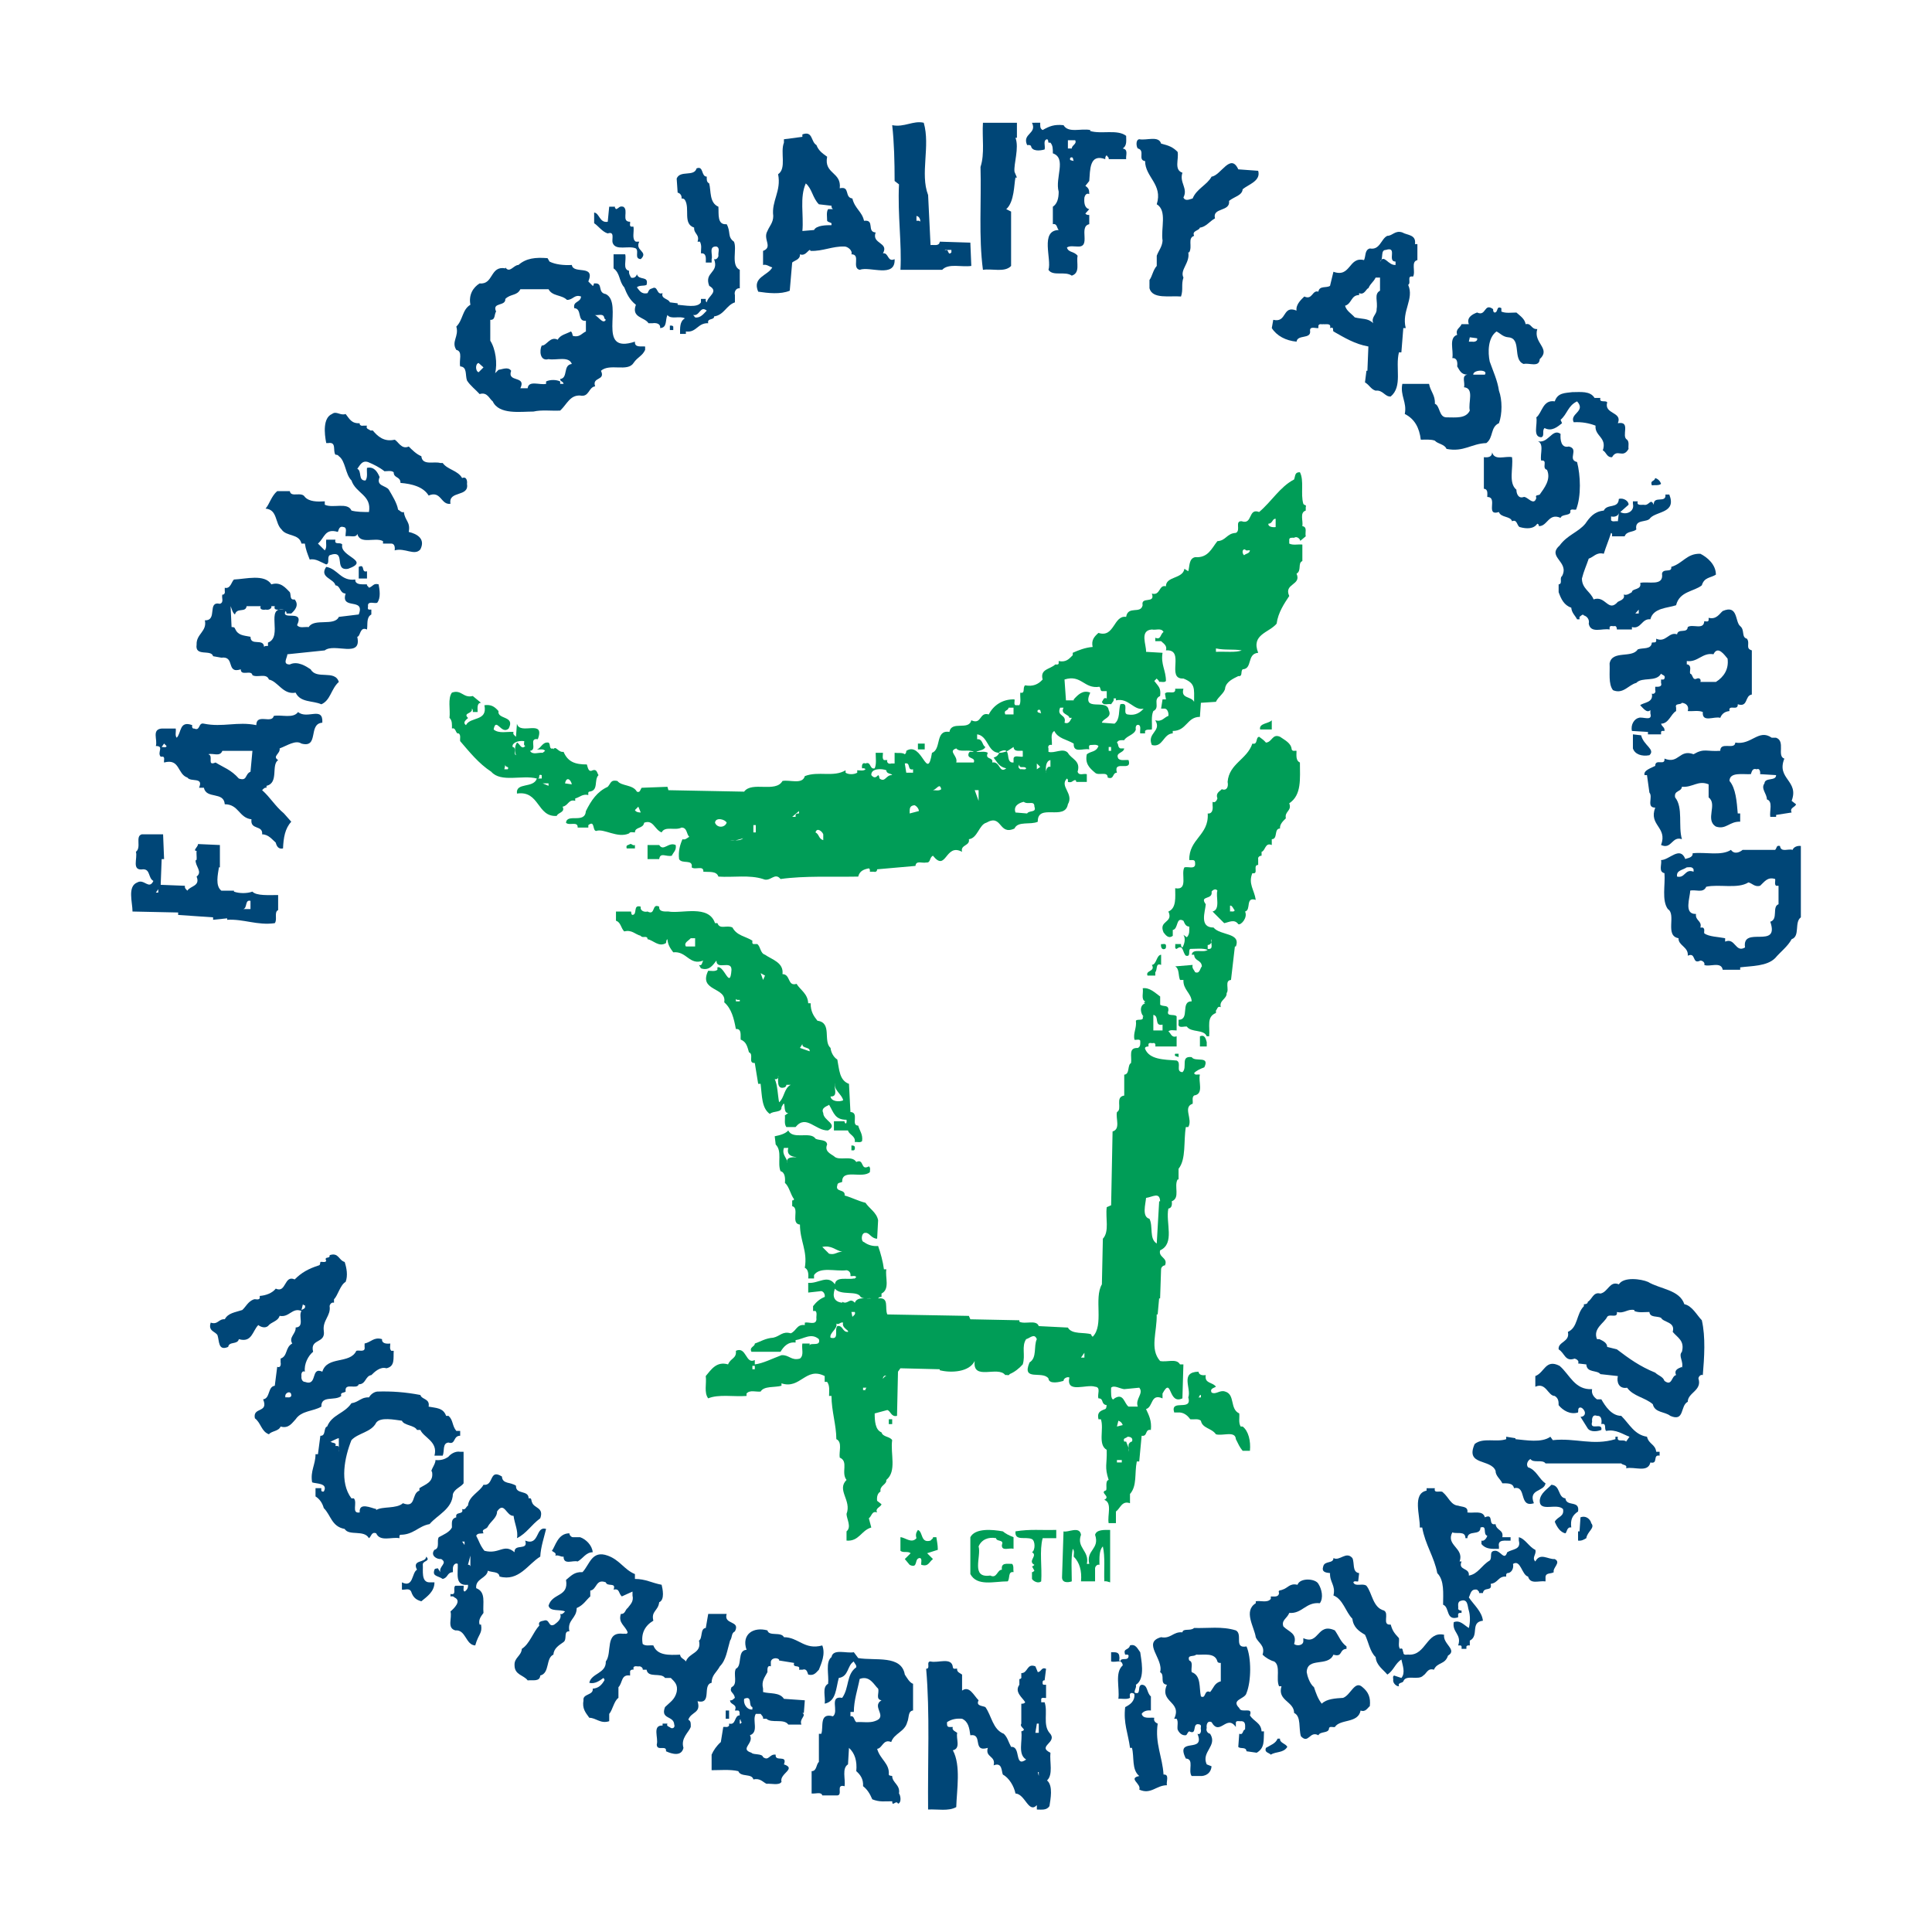 <?xml version="1.0" encoding="utf-8"?>
<!-- Generator: Adobe Illustrator 13.0.0, SVG Export Plug-In . SVG Version: 6.00 Build 14948)  -->
<!DOCTYPE svg PUBLIC "-//W3C//DTD SVG 1.0//EN" "http://www.w3.org/TR/2001/REC-SVG-20010904/DTD/svg10.dtd">
<svg version="1.0" id="Layer_1" xmlns="http://www.w3.org/2000/svg" xmlns:xlink="http://www.w3.org/1999/xlink" x="0px" y="0px"
	 width="192.756px" height="192.756px" viewBox="0 0 192.756 192.756" enable-background="new 0 0 192.756 192.756"
	 xml:space="preserve">
<g>
	<polygon fill-rule="evenodd" clip-rule="evenodd" fill="#FFFFFF" points="0,0 192.756,0 192.756,192.756 0,192.756 0,0 	"/>
	<path fill-rule="evenodd" clip-rule="evenodd" fill="#009D57" d="M126.885,72.782h-1.162c-0.146-0.629,0.872-0.581,1.162-0.92
		V72.782L126.885,72.782z"/>
	<path fill-rule="evenodd" clip-rule="evenodd" fill="#009D57" d="M130.032,50.263c0.098,0.194,0.339,0.048,0.242,0.339v0.339
		c-0.629,0.193-0.242,1.017-0.339,1.549c0.533,0.097,0.242,0.63,0.339,1.017l-0.581,0.484c0.146,0-0.193-0.581-0.581-0.339
		c-0.193,0-0.484-0.048-0.484,0.194v0.387c0.388,0.194,0.872,0.048,1.308,0.097v1.646c-0.484,0.194-0.049,0.969-0.581,1.259
		c0.532,1.163-1.308,0.969-0.727,2.228c-0.484,0.727-1.113,1.647-1.259,2.761c-0.774,0.92-2.566,1.065-1.84,2.906
		c-1.163,0.097-0.533,1.598-1.55,1.647c-0.242,0.242,0.048,0.726-0.436,0.678c-0.485,0.242-1.163,0.532-1.308,1.162
		c0,0.484-0.727,0.92-0.921,1.404l-1.501,0.097l-0.098,1.404c-1.307,0-1.307,1.405-2.711,1.405v0.242
		c-0.969,0.048-0.969,1.453-2.083,1.162c-0.532-1.211,1.018-1.356,0.34-2.47c0.678,0.194,0.871-0.291,1.307-0.436
		c0.049-0.194-0.048-0.678-0.339-0.726h-0.387l0.145-0.92h0.339l-0.097-0.581c0.242-0.339,1.114,0.194,1.017-0.484h0.824
		c-0.291,1.017,0.774,0.727,1.064,1.308c0-1.356,0.146-1.84-1.064-2.325c-1.792,0.097,0.242-2.954-1.744-2.809
		c0.146-0.484-0.242-0.678-0.483-0.92h-0.581v-0.339c0.581,0.242,0.483-0.339,0.822-0.581c-0.241-0.436-0.774-0.146-1.162-0.242
		c-1.259,0.097-0.532,1.549-0.581,2.228l1.646,0.097c-0.193,1.162,0.339,1.743,0.339,2.809c-0.145,0.193-0.483,0.048-0.678,0.097
		c0-0.146-0.193-0.242-0.242-0.339l-0.242,0.243c0.437,0.581,0.679,0.678,0.581,1.501c-0.774,0.339,0.049,1.162-0.678,1.501
		c-0.242,0.533-0.097,1.259-0.146,1.84c-0.241,0.048-0.532-0.048-0.678,0.146v0.242h-0.484c-0.049-0.291,0.097-0.63-0.097-0.823
		c-0.34-0.146-0.388,0.242-0.34,0.436c-0.145,0.533-0.92,0.629-1.162,1.065c-0.29,0-0.581-0.048-0.726,0.242
		c0.193,0.146,0.048,0.436,0.339,0.581h0.387c-0.048,0.484-0.92,0.388-0.581,1.018c0.242,0.242,0.679,0.097,1.018,0.145
		c0.388,1.259-1.55-0.097-1.162,1.259c-0.484,0-0.242,0.726-0.921,0.484c0-0.678-0.92-0.146-1.259-0.484
		c-0.581-0.485-1.017-0.92-0.823-1.841c0.437-0.339,0.92-0.193,1.162-0.823c-0.193-0.193-0.581-0.097-0.823-0.097
		c-0.193,0.048-0.097,0.291-0.097,0.436c-0.581-0.146-1.599,0.436-1.55-0.581c-0.727-0.436-1.55-0.485-1.938-1.259
		c-0.436,0.291-0.193,0.92-0.241,1.404c-0.243-0.097-0.437,0.097-0.34,0.339v0.339c0.581,0.194,1.453-0.436,1.938,0.097
		c0.339,0.629,1.308,0.775,0.969,1.889c0.145,0.436,0.581,0.146,0.92,0.242v0.775h-1.065c0.049-0.097-0.048-0.145-0.097-0.194
		c-0.339,0.097-0.291,0.291-0.727,0.194c0-0.097,0.049-0.242-0.097-0.339c-0.774,0.775,0.727,1.501,0.097,2.566
		c-0.29,1.695-3.051-0.145-3.003,1.744c-0.726,0.339-1.985-0.097-2.324,0.678c-1.599,0.727-1.211-1.501-2.809-0.581
		c-0.727,0.194-0.872,1.55-1.744,1.646c0.146,0.678-0.872,0.533-0.678,1.259c-1.695-0.92-1.55,2.083-2.905,0.388
		c-0.388,0.194-0.194,0.727-0.678,0.678c-0.387,0.097-1.017-0.242-1.065,0.339l-3.826,0.339c0,0.242-0.194,0.291-0.339,0.242h-0.387
		c0-0.097,0.048-0.242-0.097-0.339c-0.484,0.097-0.919,0.242-1.065,0.824c-2.47,0.048-5.375-0.097-7.749,0.242
		c-0.581-0.726-1.017,0.339-1.743,0c-1.356-0.436-2.954-0.145-4.455-0.242c-0.194-0.582-0.92-0.436-1.502-0.484
		c0.049-0.678-0.823-0.146-1.162-0.436c0.146-0.872-0.968-0.291-1.259-0.823c-0.097-0.775,0.097-1.453,0.339-1.986
		c0.291,0.097,0.484-0.146,0.678-0.242c-0.29-0.242-0.194-0.92-0.775-0.92c-0.629,0.339-1.646-0.194-1.985,0.484
		c-0.726-0.291-0.823-1.308-1.743-0.969c-0.097,0.629-0.92,0.388-0.92,0.969c-0.194,0-0.485-0.097-0.582,0.097
		c-1.163,0.533-2.519-0.533-3.293-0.242c-0.388-0.048-0.097-1.114-0.775-0.581v0.242h-1.065c0.048-0.678-0.872-0.146-1.162-0.484
		c0.097-0.969,1.888,0.146,1.985-1.162c0.533-1.065,1.114-1.937,2.179-2.421c0.339-0.387,0.291-0.727,0.968-0.582
		c0.388,0.533,1.55,0.339,1.938,1.066c0.338,0.146,0.338-0.242,0.484-0.388l2.566-0.097l0.097,0.339l7.555,0.145
		c0.775-1.066,3.148,0.146,3.826-1.066c0.727-0.145,1.986,0.388,2.228-0.484c1.356-0.533,2.857,0.146,4.068-0.581v0.242
		c0.291,0.193,0.823,0.193,1.162,0V76.85c0.243,0,0.629,0.097,0.824-0.097c-0.097-0.146-0.243-0.097-0.339-0.097
		c-0.048-0.242,0-0.63,0.339-0.484c0.581-0.242,0.387,0.63,0.919,0.484c0.194-0.436,0.097-1.017,0.097-1.55h0.727
		c0,0.242-0.097,0.582,0.097,0.727h0.339c-0.097,0.242,0.145,0.436,0.387,0.339h0.339v-1.065c0.339,0.048,0.774-0.048,1.017,0.145
		c0.145-0.097,0.145-0.242,0.145-0.339c1.598-1.017,2.083,3.197,2.566,0.194c0.969-0.339,0.291-2.325,1.743-2.083
		c0.194-1.162,1.938-0.097,2.179-1.162c1.066,0.484,0.775-0.872,1.744-0.581c0.436-0.872,1.355-1.55,2.566-1.501
		c0.049,0.194-0.097,0.484,0.097,0.581h0.388c0.193-0.339,0.049-0.823,0.097-1.259c0.533,0.146,0.193-0.533,0.484-0.727
		c0.774,0.146,1.308-0.097,1.743-0.581c-0.29-1.066,0.775-1.017,1.26-1.501c0.145,0,0.29,0.048,0.339-0.097v-0.243
		c0.727,0.146,1.017-0.193,1.404-0.581V65.13c0.533-0.242,1.26-0.533,1.985-0.582c-0.145-0.678,0.146-1.017,0.581-1.404
		c1.599,0.532,1.501-1.792,2.761-1.598c0.193-1.163,1.453-0.242,1.646-1.163c-0.193-0.92,1.308-0.097,0.92-1.162
		c0.872,0.242,0.679-0.92,1.404-0.727c0-1.017,1.695-0.726,1.841-1.744l0.387,0.242c0.146-0.484,0.049-1.259,0.679-1.404
		c1.308,0.097,1.646-0.872,2.228-1.598c0.871-0.048,0.92-0.775,1.841-0.823c0.532-0.242-0.146-1.21,0.581-1.163
		c1.113,0.388,0.629-1.355,1.743-0.92c1.259-1.065,2.082-2.519,3.486-3.245c0.146-0.387,0.049-0.727,0.581-0.727
		C130.13,47.938,129.742,49.294,130.032,50.263L130.032,50.263z M127.272,51.764c-0.339-0.049-0.291,0.484-0.727,0.484
		c-0.049,0.291,0.388,0.387,0.727,0.339V51.764L127.272,51.764z M124.706,54.912c-0.049,0.339-0.388,0.291-0.581,0.484
		c-0.194-0.146-0.242-0.629,0.097-0.581C124.318,55.009,124.561,54.863,124.706,54.912L124.706,54.912z M121.315,64.694v0.339
		c0.872-0.049,2.034,0.097,2.567-0.146C123.011,64.743,122.236,64.888,121.315,64.694L121.315,64.694z M106.206,67.794l0.146,2.082
		h0.774v-0.097c0.437-0.484,0.92-0.968,1.646-0.678c-0.92,2.034,1.695,0.533,1.841,1.743c0.387,0.775-0.581,0.823-0.679,1.259
		l1.26,0.097c0.581-0.436,0.387-1.308,0.581-1.937c0.968-0.242,0.146,0.92,0.727,1.017c0.774,0.145,1.259-0.194,1.598-0.581
		c-0.969,0.242-1.501-1.114-2.76-0.824v-0.193h-0.243c0.098,0.242-0.145,0.387-0.241,0.581c-0.291-0.097-0.775,0.194-0.921-0.242
		c0.146-0.146,0.146-0.484,0.484-0.339v-0.727h-0.387c-0.291,0.048-0.194-0.291-0.34-0.436
		C108.144,68.762,107.901,67.261,106.206,67.794L106.206,67.794z M45.089,69.102c-0.436,0.581-0.145,1.695-0.242,2.518
		c0.291,0.291,0.242,0.678,0.242,1.065c0.436-0.145,0.339,0.582,0.678,0.485c0.242,0.194,0.097,0.532,0.145,0.775
		c0.92,1.065,1.84,2.228,3.1,3.051c0.968,1.114,3.099,0.291,4.552,0.678c-0.339,1.017-2.131,0.339-1.986,1.501
		c2.276-0.338,1.986,2.373,3.971,2.228c0.097-0.339,0.872-0.339,0.581-0.92c0.581-0.097,0.581-0.774,1.259-0.581v-0.242
		c0.436-0.097,0.726-0.484,1.308-0.339c0-0.146-0.049-0.291,0.097-0.339c0.969-0.097,0.436-1.163,0.92-1.647
		c-0.146-0.193-0.146-0.629-0.581-0.484c-0.436,0.242-0.485-0.291-0.582-0.581c-1.162,0-1.889-0.243-2.325-1.26
		c-0.532,0.097-0.774-0.678-1.017-0.242V74.67c-0.484,0.146-0.242-0.436-0.484-0.581c-0.629-0.097-0.727,0.581-1.162,0.678
		c0.291,0.048,0.629-0.097,0.823,0.145l-0.242,0.194c-0.436-0.048-1.017,0.242-1.26-0.194c0.775-0.097-0.193-1.308,0.775-1.162
		c0.775-2.083-1.792-0.339-2.083-1.55l-0.097,1.308c-0.146-0.145-0.339-0.242-0.242-0.484c-0.678-0.048-1.453,0.194-1.986-0.242
		c0.242-1.307,0.775,0.582,1.501-0.097c0.678-1.307-1.162-0.872-1.017-1.743c-0.387-0.436-0.726-0.678-1.404-0.581
		c0.339,1.646-1.404,1.114-1.84,1.986c-0.484-0.339,0.339-0.727,0.194-0.727c-0.533-0.533,0.533-0.388,0.388-0.92
		c0.145,0.097,0.097,0.242,0.097,0.339h0.484c0-0.339-0.097-0.92,0.339-0.92l-0.823-0.678
		C46.203,69.683,46.058,68.762,45.089,69.102L45.089,69.102z M101.121,70.603h-0.484c-0.097,0.388-0.533,0.194-0.339,0.678h0.823
		V70.603L101.121,70.603z M105.77,70.603c-0.387,0.92,0.679,0.629,0.437,1.501c0.484,0.194,0.581-0.291,0.727-0.484h-0.242
		c-0.049-0.388-0.921-0.339-0.581-1.017H105.77L105.77,70.603z M103.542,70.845c-0.145,0.291,0.194,0.242,0.339,0.339
		C103.784,71.039,103.881,70.7,103.542,70.845L103.542,70.845z M97.489,73.266v0.484c0.582-0.049,0.485,0.629,0.824,0.775
		c-0.146,0.339-0.63,0.339-0.92,0.484c0.387,0.049,0.824-0.097,1.163,0.097c-0.339,0.727,0.581,0.388,0.436,0.969
		c0.823-0.146,0.678,1.162,1.404,0.581c-0.727-0.146-0.872-0.581-1.259-1.065c0.29-0.097,0.483-0.242,0.581-0.582
		c1.355-0.678,0.436,1.163,1.404,1.066v-0.387c0.049-0.388,0.581-0.146,0.92-0.194v-0.582c-0.339-0.048-0.871,0.146-0.92-0.387
		l-0.581,0.387C98.409,75.785,98.845,73.46,97.489,73.266L97.489,73.266z M51.143,74.525c0.436,0.048,0.049,0.726,0.339,0.823
		c-0.146-0.436-0.146-0.872,0.097-1.259c0.242,0.048,0.436,0.775,0.823,0.339c-0.194-0.097-0.097-0.291-0.097-0.484
		C51.676,73.847,51.046,74.138,51.143,74.525L51.143,74.525z M91.581,74.768h0.678v-0.581h-0.678V74.768L91.581,74.768z
		 M110.613,74.913h0.242v-0.387h-0.242V74.913L110.613,74.913z M95.406,74.67c-0.872,0.291,0.193,0.727,0,1.405h1.744
		c0.242-0.581-0.775-0.291-0.484-0.969c0.097-0.194,0.339-0.048,0.484-0.097C96.617,74.719,95.745,75.106,95.406,74.67L95.406,74.67
		z M104.802,75.833c-0.484,0.097-0.484,0.774-0.437,1.259c-0.048,0.097,0-0.727,0.437-0.582V75.833L104.802,75.833z M90.273,76.172
		l0.145,0.92h0.678v-0.339C90.467,76.898,90.902,76.026,90.273,76.172L90.273,76.172z M103.784,76.511l-0.339-0.339v0.581
		L103.784,76.511L103.784,76.511z M50.659,76.753h-0.339l0.097-0.484C50.368,76.607,50.852,76.414,50.659,76.753L50.659,76.753z
		 M101.702,76.269c-0.146,0.242-0.097,0.338,0.097,0.484c0.193-0.048,0.533,0.097,0.581-0.097
		C102.235,76.366,101.654,76.753,101.702,76.269L101.702,76.269z M86.932,77.334c0.242,0.291,0.436,0.291,0.678,0
		c0.145,0.097,0.097,0.243,0.145,0.339c0.582,0.436,0.63-0.388,1.26-0.339c-0.097-0.193-0.582-0.097-0.582-0.484
		C87.948,76.656,86.883,76.656,86.932,77.334L86.932,77.334z M54.048,77.334c-0.436-0.145-0.097,0.291-0.387,0.339h0.387V77.334
		L54.048,77.334z M56.373,78.158l0.678,0.097C56.954,77.77,56.519,77.431,56.373,78.158L56.373,78.158z M54.727,78.158h-0.581
		l0.581,0.242V78.158L54.727,78.158z M93.082,78.836c0.242,0,0.629,0.096,0.823-0.097C93.76,78.061,93.469,78.739,93.082,78.836
		L93.082,78.836z M97.635,78.836h-0.388l0.388,1.065V78.836L97.635,78.836z M102.138,79.998c-0.436,0.097-1.065,0.387-0.823,1.065
		l1.162,0.097c0.194-0.339,0.969-0.049,0.727-0.678C103.203,79.804,102.573,80.336,102.138,79.998L102.138,79.998z M91.242,80.336
		c-0.533,0.049-0.484,0.388-0.484,0.824l0.92-0.242C91.677,80.724,91.483,80.434,91.242,80.336L91.242,80.336z M63.928,81.063
		c-0.242,0-0.484-0.048-0.581-0.242l0.339-0.339L63.928,81.063L63.928,81.063z M79.716,80.918l-0.679,0.581h0.34v-0.194
		c0.048-0.145,0.193-0.145,0.339-0.145V80.918L79.716,80.918z M71.337,82.08c0.194,0.533,0.969,0.533,1.163,0
		C72.354,81.741,71.386,81.499,71.337,82.08L71.337,82.08z M75.164,83.049h0.242v-0.727h-0.242V83.049L75.164,83.049z
		 M81.362,83.049c0.388,0.193,0.291,0.629,0.775,0.775v-0.582C82.04,82.952,81.507,82.516,81.362,83.049L81.362,83.049z
		 M72.839,83.824c0.484,0,1.017,0.097,1.308-0.194C73.808,83.727,73.372,83.92,72.839,83.824L72.839,83.824z M62.862,84.211
		c-0.193,0.145-0.436,0.048-0.338,0.436h0.823v-0.339C63.105,84.405,63.057,84.162,62.862,84.211L62.862,84.211z M64.606,84.308
		v1.404h1.163c0.097-0.727,0.726-0.194,1.259-0.339c0.146-0.339,0.484-0.533,0.387-1.065c-0.727-0.339-1.21,0.678-1.646,0H64.606
		L64.606,84.308z"/>
	<path fill-rule="evenodd" clip-rule="evenodd" fill="#009D57" d="M126.304,74.089c0.63-0.048,0.63-0.92,1.404-0.581
		c0.484,0.339,1.114,0.629,1.162,1.259c0.097,0.242,0.339,0.097,0.484,0.145c0,0.436-0.097,0.969,0.339,1.163
		c0,1.598,0.193,3.245-1.065,4.068c0.291,0.775-0.484,0.775-0.339,1.501c-0.242,0.243-0.629,0.582-0.581,1.017
		c-0.63,0-0.193,1.065-0.823,1.065v0.582c-0.678-0.291-0.629,0.581-1.017,0.678v0.388c-0.194,0-0.388,0.145-0.339,0.339v0.581
		c-0.582,0,0.097,0.969-0.582,0.823c-0.436,1.065,0.194,1.646,0.34,2.664c-1.065-0.339-0.436,1.017-1.065,1.162
		c0.29,0.63-0.437,1.405-0.678,1.259c-0.388-0.533-0.921-0.194-1.405-0.097l-1.162-1.162c0.823-0.193,0.29-1.55,0.484-2.082
		c-0.194-0.291-0.533,0-0.581,0.097c0.146,0.872-1.259,0.339-0.581,1.259c-0.049,0.726-0.678,2.324,0.774,2.324
		c0.678,0.824,2.761,0.484,2.229,1.889h-0.098l-0.387,3.341c-0.679,0.049-0.146,0.969-0.437,1.308
		c0.049,0.581-0.774,0.727-0.581,1.405c-0.339-0.146-0.339,0.193-0.484,0.339v0.242c-0.969,0.387-0.581,1.355-0.678,2.324h-0.242
		c-0.291-0.727-1.55-0.339-1.985-0.969c-0.291-0.048-0.92,0.242-0.823-0.339v-0.339c1.162,0,0.145-1.84,1.308-1.84
		c-0.049-0.824-0.872-1.163-0.823-2.132h-0.34c-0.193-0.436-0.048-1.113-0.484-1.355l1.744-0.145
		c-0.097,0.338,0.145,0.484,0.242,0.726c0.483,0.193,0.483-0.388,0.678-0.581c-0.049-0.678-0.727-0.484-0.775-1.162h-0.241
		c0.097-0.678,1.162-0.145,1.598-0.484c-0.484-0.194-1.162-0.097-1.743-0.097c-0.242,0.146,0.097,0.823-0.436,0.678
		c-0.34-0.291-0.242-1.211-0.921-0.678c-0.242,0-0.097-0.339-0.146-0.484h0.582c0,0.145,0,0.291,0.145,0.339
		c0.194-0.339,0.34-0.872,0.098-1.259l0.339,0.243c0.29-0.291,0.242-0.678,0.242-1.066c-0.388,0-0.484-0.387-0.581-0.581
		c-0.775-0.436-0.484,0.823-1.065,0.92v0.581c-0.437,0.339-0.727-0.097-0.921-0.339c-0.532-1.211,1.018-0.92,0.484-2.083
		c0.823-0.339,0.678-1.453,0.678-2.324c1.356,0.242,0.533-1.453,0.921-2.083c0.387-0.097,0.968,0.194,1.065-0.242
		c0-0.193,0.048-0.484-0.242-0.484h-0.339c-0.049-2.131,1.985-2.47,1.84-4.649c0.484,0.048,0.533-0.436,0.484-0.824v-0.338
		c0.242,0.145,0.436-0.146,0.484-0.339c-0.194-0.532,0.193-0.678,0.436-0.92c0.533,0.193,0.678-0.291,0.581-0.727
		c0.146-1.84,1.938-2.228,2.47-3.826c0.582,0.145,0.291-0.63,0.679-0.678C125.868,73.702,126.062,73.799,126.304,74.089
		L126.304,74.089z M122.72,90.361v0.581c0.146-0.048,0.388,0.097,0.484-0.145C123.156,90.942,122.962,90.265,122.72,90.361
		L122.72,90.361z M120.88,93.703c0.048,0.291-0.097,0.581-0.388,0.581v0.388C121.17,94.769,120.734,94.042,120.88,93.703
		L120.88,93.703z"/>
	<path fill-rule="evenodd" clip-rule="evenodd" fill="#009D57" d="M116.327,94.284c0,0.146,0.049,0.291-0.097,0.388
		c-0.339,0.146-0.436-0.242-0.387-0.484C115.988,94.236,116.23,94.091,116.327,94.284L116.327,94.284z"/>
	<path fill-rule="evenodd" clip-rule="evenodd" fill="#009D57" d="M115.844,96.27c-0.581-0.243-0.34,0.484-0.581,0.726v0.339h-0.775
		c-0.242-0.533,0.823-0.387,0.436-1.065c0.484-0.049,0.437-0.969,0.921-1.017V96.27L115.844,96.27z"/>
	<path fill-rule="evenodd" clip-rule="evenodd" fill="#009D57" d="M120.396,103.97v0.437h-0.679v-1.018
		C120.202,103.195,120.299,103.631,120.396,103.97L120.396,103.97z"/>
	<path fill-rule="evenodd" clip-rule="evenodd" fill="#009D57" d="M117.587,105.132h-0.34c-0.145,0.291,0.194,0.242,0.34,0.339
		V105.132L117.587,105.132z"/>
	<path fill-rule="evenodd" clip-rule="evenodd" fill="#009D57" d="M63.928,90.458c-0.097,0.387,0.339,0.581,0.678,0.484
		c0.823,0.436,0.388-0.872,1.163-0.484c-0.049,0.532,0.532,0.484,0.919,0.484c1.308,0.242,4.02-0.726,4.649,1.162h0.243
		c0.242,0.679,0.92,0.146,1.501,0.436c0.436,0.824,1.308,0.872,1.985,1.308c0,0.146-0.048,0.291,0.097,0.339h0.387
		c0.339,0.242,0.291,0.92,0.775,1.065c0.678,0.484,1.889,0.774,1.743,1.937c0.823,0,0.484,1.26,1.404,0.969
		c0.388,0.63,1.114,0.969,1.163,1.938h0.242c0,0.823,0.291,1.259,0.678,1.743c1.501,0.194,0.532,2.034,1.307,2.712
		c0.049,0.437,0.291,0.92,0.678,1.162c0.194,0.969,0.194,2.083,1.163,2.422l0.145,2.809c0.921,0.049,0,1.356,0.775,1.356
		c0.146,0.532,0.484,0.871,0.387,1.55c-0.194,0.193-0.484,0.048-0.727,0.097c0.097-0.63-0.581-0.727-0.678-1.163h-1.404v-0.919
		h1.065c-0.048,0.097,0.049,0.145,0.097,0.241c0.146-0.097,0.097-0.241,0.097-0.387c-1.163,0-1.259-0.679-1.744-1.502
		c0,0.097-0.872,0.242-0.581,0.823c0,0.775,1.549,1.114,0.484,1.743c-1.259,0.049-2.179-1.646-3.245-0.338h-0.921
		c-0.242-0.34-0.097-0.775-0.145-1.162l0.339-0.243c-0.629,0.098-0.145-1.646-0.678-0.581c0.048,0.581-0.823,0.339-1.163,0.679
		c-0.823-0.581-0.774-1.792-0.919-3.003h-0.243l-0.339-2.082c-0.726,0.048-0.048-0.872-0.581-1.065
		c-0.145-0.484-0.242-1.065-0.823-1.26c-0.048-0.388,0.145-1.113-0.484-1.065c-0.194-1.065-0.436-2.034-1.162-2.663
		c0.291-1.55-2.615-1.065-1.598-3.148c0.291,0,0.678,0.097,0.92-0.097v-0.242c0.678-0.242,1.259,2.324,1.404,0.242
		c0-1.017-1.501,0.097-1.501-0.92c-0.339,0.436-0.727,1.065-1.55,0.774l-0.194-0.338c0.339,0.145,0.291-0.291,0.436-0.436
		c-1.404,0.533-1.646-0.969-3.002-0.823c-0.291-0.388-0.533-0.727-0.582-1.308c-0.145,0.097-0.097,0.242-0.145,0.388
		c-0.727,0.436-1.259-0.291-1.84-0.388c0-0.436-0.533-0.048-0.678-0.339c-0.581-0.146-0.872-0.63-1.647-0.436
		c-0.338-0.339-0.338-0.92-0.823-1.065v-0.92h1.501c0.048,0.146,0,0.291,0.146,0.339C63.638,91.233,63.105,90.216,63.928,90.458
		L63.928,90.458z M69.352,93.606h-0.436c-0.194,0.242-0.727,0.436-0.484,0.824h0.92V93.606L69.352,93.606z M71.096,94.284
		l0.387,0.242L71.096,94.284L71.096,94.284z M76.326,97.335l-0.436-0.242l0.242,0.678L76.326,97.335L76.326,97.335z M73.808,99.757
		v0.146H73.42v-0.243C73.517,99.805,73.662,99.757,73.808,99.757L73.808,99.757z M80.055,104.163l-0.242,0.388l0.969,0.339
		C80.83,104.406,80.006,104.647,80.055,104.163L80.055,104.163z M77.633,107.312c0.097,0.242-0.146,0.436-0.339,0.339
		c0.291,0.629,0.291,1.55,0.436,2.324c0.533-0.436,0.484-1.404,1.162-1.743h-0.436c0,0.146-0.097,0.193-0.145,0.242
		C77.391,108.812,77.682,107.554,77.633,107.312L77.633,107.312z M83.299,108.038c-0.145,0.436,0.387,1.404-0.436,1.355
		c0.049,0.484,0.823,0.581,1.259,0.388C84.026,109.2,83.154,108.764,83.299,108.038L83.299,108.038z"/>
	<path fill-rule="evenodd" clip-rule="evenodd" fill="#009D57" d="M85.285,114.431c0,0.097,0.049,0.242-0.097,0.339h-0.242v-0.484
		C85.091,114.285,85.236,114.285,85.285,114.431L85.285,114.431z"/>
	<path fill-rule="evenodd" clip-rule="evenodd" fill="#009D57" d="M120.299,137.191c-0.146,0.872,0.678,0.679,1.017,1.162
		c-0.242,0.146-0.63,0.194-0.436,0.581c0.436,0.243,0.823-0.29,1.356-0.097c1.017,0.291,0.436,1.744,1.404,2.18
		c0.048,0.436-0.097,0.92,0.145,1.308h0.194c0.581,0.436,0.823,1.453,0.727,2.421h-0.727c-0.291-0.339-0.436-0.678-0.678-1.162
		c-0.049-0.871-1.309-0.29-1.986-0.484c-0.436-0.629-1.355-0.581-1.501-1.355c-0.291-0.242-0.679-0.097-1.065-0.146
		c-0.242-0.339-0.63-0.727-1.259-0.678h-0.34c-0.436-1.405,1.841-0.049,1.404-1.501c0.34-0.872-0.871-2.519,1.018-2.567
		C119.621,137.191,119.96,137.24,120.299,137.191L120.299,137.191z M119.814,139.42h-0.339c0.241,0.048,0.146-0.291,0.339-0.242
		V139.42L119.814,139.42z"/>
	<polygon fill-rule="evenodd" clip-rule="evenodd" fill="#009D57" points="88.675,141.599 89.014,141.599 89.014,142.083 
		88.675,142.083 88.675,141.599 	"/>
	<path fill-rule="evenodd" clip-rule="evenodd" fill="#009D57" d="M115.746,100.24c0.339,0.243,0.872-0.048,0.823,0.582
		c-0.242,0.678,0.581,0.29,0.823,0.581v1.404c-0.29,0-0.629-0.097-0.823,0.097c0.242,0.146,0.291,0.678,0.823,0.484v1.018h-2.13
		c0.048-0.146,0-0.388-0.194-0.34c-0.193,0.049-0.387-0.097-0.484,0.097v0.243c-0.193,0-0.388,0.048-0.339,0.241
		c0.437,1.065,1.84,1.065,3.147,1.162c0.533,0.243-0.146,1.114,0.581,1.163c0.533-0.484-0.242-1.646,0.921-1.502
		c0.339,0.533,1.84-0.193,1.259,1.018c-0.388,0.146-0.823,0.339-1.018,0.581c0.098,0.242,0.34,0.097,0.581,0.146
		c-0.193,0.678,0.437,1.937-0.581,2.082c-0.241,0.193-0.097,0.532-0.145,0.823c-1.018,0.339,0.048,1.55-0.437,2.325h-0.241
		c-0.242,1.404,0.048,3.195-0.727,4.164v1.065h-0.097c-0.388,0.678,0.29,1.841-0.582,2.18c0.049,0.339,0,0.678-0.339,0.727
		c-0.29,1.404,0.678,3.486-0.823,4.165c-0.193,0.726,0.823,0.726,0.484,1.501c-0.193,0-0.387,0.193-0.387,0.388l-0.098,2.905h-0.097
		l-0.146,1.599h-0.097c0.049,1.743-0.726,3.438,0.339,4.648c0.679,0.146,1.646-0.291,1.985,0.339h0.34l-0.098,3.39
		c-1.452,0.679-1.017-2.275-1.985-0.483v0.483c-1.21-0.532-0.92,0.872-1.646,1.066c0.291,0.629,0.581,1.162,0.484,2.082
		c-0.63-0.097-0.29,0.678-0.92,0.581l-0.242,2.567h-0.242c-0.242,1.21,0.048,2.421-0.679,3.244v0.92
		c-0.822-0.29-0.968,0.533-1.403,0.823v1.162h-0.727c-0.146-0.774,0.387-2.033-0.436-2.324c0.678-0.339-0.437-0.678,0.096-0.92
		c0.291,0.048-0.096-0.969,0.34-1.065c-0.436-1.356-0.146-1.501-0.194-3.003c-0.92-0.532-0.241-2.082-0.581-3.051h-0.242
		c-0.145-0.678,0.146-0.823,0.678-1.017c0.146-0.098,0.098-0.242,0.146-0.388c-0.629-0.097-0.241-0.679-0.823-0.679
		c-0.145-0.387,0.291-1.113-0.339-1.162c-0.872-0.29-2.905,0.727-2.566-0.92c-0.146-0.097-0.581,0.049-0.581,0.339
		c-0.34,0.098-1.453,0.388-1.502-0.241c-0.581-0.824-2.712,0.339-1.889-1.599c0.775-0.484,0.388-1.599,0.727-2.324
		c-0.242-0.63-0.678-0.098-1.065,0c-0.484,0.726-0.048,1.598-0.339,2.518c-0.339,0.388-0.823,0.775-1.308,0.969
		c-0.049,0.194-0.29,0.049-0.436,0.097c-0.727-0.969-3.293,0.63-3.051-1.404c-0.533,1.114-2.374,1.211-3.487,0.92v-0.097
		l-3.922-0.097l-0.242,0.339l-0.097,4.407c-0.581,0.146-0.629-0.484-0.968-0.581l-1.26,0.339c0,0.727,0.049,1.646,0.678,1.889
		c0.146,0.484,0.823,0.388,1.066,0.774c-0.194,1.356,0.484,3.1-0.582,3.972c0.049,0.484-0.678,0.532-0.581,1.162
		c-0.291,0.146-0.388,0.533-0.339,0.92l0.436,0.34c-0.048,0.29-0.678,0.387-0.436,0.822c-0.533-0.193-0.533,0.388-0.824,0.581
		l0.243,0.921c-1.017,0.29-1.211,1.404-2.47,1.308v-0.921c0.532-0.436,0-1.259,0-1.743c0.532-1.355-1.018-2.373,0-3.39
		c-0.582-0.727,0.242-1.84-0.678-2.228c-0.097-0.582,0.291-1.55-0.339-1.841c0-1.404-0.484-2.809-0.484-4.31h-0.242
		c0-0.484,0.097-1.018-0.194-1.404h-0.242v-0.581c-1.888-0.97-2.421,1.355-4.31,0.727v0.241c-0.678,0.194-1.744,0-2.082,0.581
		c-0.485,0.049-1.066-0.193-1.405,0.194v0.242c-1.259,0.097-2.809-0.194-3.826,0.241c-0.436-0.581-0.146-1.452-0.243-2.227
		c0.533-0.63,1.066-1.502,2.228-1.163c0.242-0.63,0.872-0.581,0.775-1.355c1.065-0.484,0.969,1.404,1.889,0.92v0.436
		c0.823-0.097,1.744-0.581,2.664-0.92c0.774-0.049,0.968,0.581,1.84,0.339c0.436-0.339,0.146-0.969,0.242-1.501h0.727v0.242
		c-0.049-0.437,1.162,0.145,0.92-0.678c-0.775-0.679-1.55,0-2.324,0.097v0.242c-0.775-0.098-1.211,0.436-1.502,0.92H74.97
		c-0.242-0.484,0.339-0.484,0.339-0.823c0.582-0.194,1.065-0.533,1.84-0.581c0.678-0.146,0.92-0.678,1.743-0.436
		c0.581-0.242,0.581-0.921,1.405-0.824v-0.242c0.388-0.097,1.114,0.291,1.162-0.339c-0.048-0.29,0.097-0.629-0.097-0.823H81.12
		v-0.484c0.339-0.436,0.678-0.726,1.162-0.92c0.049-0.242-0.097-0.532-0.339-0.581l-1.308,0.146v-0.969
		c1.017,0.097,1.937-0.872,2.664,0.146c0.097-0.823,1.259-0.437,1.889-0.582c0.097,0.049,0.146-0.048,0.242-0.145
		c-0.146-0.193-0.387-0.049-0.582-0.097c0.049-0.291-0.097-0.533-0.387-0.581c-1.066,0.145-2.664-0.388-3.245,0.484v0.338h-0.581
		c0.049-0.436,0-0.919-0.339-1.064c0.291-1.695-0.484-2.664-0.484-4.311c-0.969-0.097,0-1.646-0.775-1.84v-0.581
		c0.097,0.049,0.146-0.049,0.194-0.097c-0.387-0.533-0.484-1.26-0.92-1.647c0.048-0.484,0-1.065-0.436-1.162
		c-0.339-0.823,0.194-1.985-0.484-2.663l-0.097-0.823c0.484-0.097,1.065-0.242,1.356-0.582c0.436,0.969,2.228,0.049,2.712,0.824
		c0.339,0.193,1.114,0.048,1.162,0.581c-0.291,0.678,0.339,0.92,0.678,1.162c0.484,0.533,1.792-0.146,2.228,0.581
		c0.823-0.388,0.387,0.92,1.259,0.436c0.194,0.146,0.097,0.388,0.097,0.581c-0.775,0.679-2.809-0.387-2.76,0.969
		c-0.146,0.097-0.485,0.049-0.485,0.339c-0.242,0.727,0.824,0.339,0.727,1.018c0.824,0.242,1.308,0.533,2.083,0.727
		c0.387,0.581,1.113,0.969,1.259,1.743l-0.097,1.84c-0.581,0-0.775-0.63-1.162-0.581c-0.436-0.049-0.485,0.872-0.146,0.921
		c0.387,0.29,0.872,0.436,1.404,0.387c0.242,0.678,0.484,1.55,0.581,2.325h0.242c-0.145,0.774,0.388,1.985-0.484,2.421v0.339
		c-0.097,0-0.242,0-0.339,0.146c1.162-0.146,0.63,0.969,0.92,1.599l8.136,0.145l0.146,0.339l4.891,0.098v0.145
		c0.581,0.291,1.695-0.242,1.937,0.437l2.906,0.146c0.388,0.726,1.695,0.436,2.325,0.678c0,0.097,0.048,0.145,0.145,0.242
		c1.163-1.163,0.097-3.826,0.92-5.23l0.098-4.553c0.678-0.727,0.241-2.082,0.387-3.147l0.437-0.193l0.145-7.361
		c0.823-0.242,0.291-1.308,0.437-1.938c0.581-0.29-0.242-1.501,0.726-1.646v-2.082c0.581-0.049,0.291-0.969,0.679-1.162
		c0.097-0.679-0.291-1.55,0.678-1.502c0.291-0.145,0.242-0.436,0.242-0.726c-0.097-0.194-0.388-0.049-0.581-0.098
		c-0.146-0.678,0.242-1.162,0.145-1.889c0.146-0.242,0.824,0.098,0.679-0.436h0.097c-0.242-0.146-0.532-1.065,0.146-1.308
		l-0.146-0.097c-0.29,0,0.146,0.048,0.146-0.097c-0.436-0.194-0.146-0.872-0.242-1.308c0.679-0.098,1.211,0.436,1.743,0.823V100.24
		L115.746,100.24z M115.068,101.258v1.55h0.92v-0.581C115.117,102.42,115.698,101.354,115.068,101.258L115.068,101.258z
		 M78.214,114.527c-0.242,0.727,0.339,0.969,0.339,1.501c-0.242-0.727,0.92-0.532,0.92-0.581c-0.533-0.049-1.017-0.242-0.823-0.92
		H78.214L78.214,114.527z M114.342,119.516c-0.049,0.629-0.436,1.889,0.34,2.082c0.387,0.774-0.049,1.985,0.726,2.47l0.242-4.213
		h0.097C115.698,118.886,115.02,119.418,114.342,119.516L114.342,119.516z M82.04,124.406l0.678,0.679
		c0.629,0.145,0.726-0.194,1.308-0.194C83.348,124.746,82.96,124.213,82.04,124.406L82.04,124.406z M83.299,128.571
		c-0.291,0.823-0.049,1.308,0.727,1.405v-0.098c0.581,0.339,0.726-0.484,1.259,0.098c0.242-0.63,1.066-0.388,1.647-0.437
		c-0.339-0.049-0.775,0.097-1.066-0.146C85.527,128.717,83.88,129.298,83.299,128.571L83.299,128.571z M84.946,130.896l0.097,0.484
		c0.145-0.145,0.339-0.241,0.242-0.484H84.946L84.946,130.896z M84.123,131.961c-0.291-0.097-0.387,0.242-0.678,0.098
		c0.146,0.532-0.726,0.92-0.581,1.404c0.92,0.242,0.339-0.775,0.678-1.162c0.582-0.098,0.485,0.629,1.066,0.581v-0.097
		C84.413,132.591,83.977,132.349,84.123,131.961L84.123,131.961z M108.191,135.448v-0.484l-0.339,0.484H108.191L108.191,135.448z
		 M75.066,136.271h0.242v0.339h-0.242V136.271L75.066,136.271z M88.433,137.289c-0.193,0-0.242,0.193-0.339,0.242
		C88.045,137.725,88.094,137.095,88.433,137.289L88.433,137.289z M112.162,138.597c-0.436-0.049-1.017-0.437-1.307-0.146
		c0,0.436-0.049,1.21,0.241,1.162l0.098-0.098c0.92-0.581,0.968,0.533,1.404,0.824h0.92c-0.291-0.775,0.63-1.308,0.146-1.889
		L112.162,138.597L112.162,138.597z M86.108,138.451v0.242h0.243c-0.049-0.097,0.048-0.146,0.097-0.242H86.108L86.108,138.451z
		 M111.581,141.744l-0.145,0.581l0.581-0.146C111.921,141.938,111.823,141.841,111.581,141.744L111.581,141.744z M112.502,143.342
		c-0.194,0.193-0.484,0.097-0.34,0.484h0.194c0.097,0.339,0.339,0.63,0.242,1.017v-0.678c0-0.146,0.193-0.339,0.339-0.339
		C113.083,143.438,112.743,143.342,112.502,143.342L112.502,143.342z M111.437,145.667h0.484v0.242h-0.484V145.667L111.437,145.667z
		"/>
	<path fill-rule="evenodd" clip-rule="evenodd" fill="#009D57" d="M92.84,153.706c0.097-0.146,0.291-0.194,0.242-0.339h0.339
		c0.048,0.387,0.145,0.727,0.145,1.259l-1.065,0.339l0.581,0.581c-0.436,0.339-0.436,0.775-1.163,0.581
		c-0.048-0.242,0.097-0.532-0.097-0.678c-0.678-0.049-0.146,1.114-1.065,0.678l-0.484-0.581l0.581-0.581
		c-0.291-0.242-0.727,0-1.017-0.242v-1.355c0.436,0,1.114,0.678,1.598,0.097c-0.097-0.34-0.049-0.533,0.145-0.823
		C92.113,152.834,91.823,153.997,92.84,153.706L92.84,153.706z"/>
	<path fill-rule="evenodd" clip-rule="evenodd" fill="#009D57" d="M100.056,152.785c0.29,0.242,0.581,0.388,1.065,0.582v1.162
		c-0.388-0.146-1.211,0.29-1.162-0.388c0.242-0.581-0.533-0.291-0.581-0.678c-0.775-0.146-1.453,0.145-1.743,0.823
		c0.29,1.017-0.824,3.196,1.162,2.905c0.678,0.339,0.678-0.581,1.162-0.581c-0.097-0.727,0.484-0.581,1.017-0.581
		c0.194,0.193,0.097,0.533,0.146,0.823c-0.581-0.097-0.339,0.63-0.581,0.92c-1.356,0-3.051,0.533-3.729-0.727v-3.68
		C97.295,152.446,98.99,152.592,100.056,152.785L100.056,152.785z"/>
	<path fill-rule="evenodd" clip-rule="evenodd" fill="#009D57" d="M105.383,153.464h-1.356c-0.339,1.259-0.048,2.857-0.146,4.31
		c-0.29,0.243-0.774,0-0.92-0.242v-0.678c0.097,0,0.146-0.049,0.242-0.145l-0.242-0.437c0.097,0,0.146-0.049,0.242-0.146
		c-0.727-0.387,0.388-0.92-0.242-1.259c0.339-0.193,0.339-1.114,0-1.308c-0.629-0.291-1.743,0.242-1.646-0.775
		c1.453-0.242,2.615-0.097,4.068-0.145V153.464L105.383,153.464z"/>
	<path fill-rule="evenodd" clip-rule="evenodd" fill="#009D57" d="M107.853,153.124c-0.484,1.309,0.872,1.599,0.581,2.906h0.242
		c-0.339-1.404,1.065-1.452,0.581-2.906c0.146-0.532,0.921-0.483,1.502-0.483v5.23c-0.194-0.049-0.388-0.146-0.581-0.098
		c-0.049-1.162,0.096-2.421-0.146-3.486c-0.388,0.388-0.34,1.162-0.34,1.84c-0.241-0.097-0.436,0.194-0.436,0.339v1.308h-1.404
		c0.097-1.064-0.146-1.889-0.727-2.47c0-0.242,0.097-0.581-0.097-0.774c-0.193,0.968-0.097,2.131-0.097,3.244
		c-0.437,0.146-1.018,0.146-0.969-0.483l0.146-4.505C106.545,152.931,107.707,152.204,107.853,153.124L107.853,153.124z"/>
	<path fill-rule="evenodd" clip-rule="evenodd" fill="#004677" d="M101.46,13.748h-0.146c0.388,1.018-0.193,2.615-0.097,3.39
		l0.242,0.581h-0.146c-0.145,0.629-0.097,2.422-0.92,3.148l0.484,0.242v5.424c-0.63,0.678-1.889,0.242-2.809,0.388
		c-0.436-3.293-0.146-6.829-0.242-10.267c0.436-1.307,0.146-2.906,0.242-4.407h3.39V13.748L101.46,13.748z"/>
	<path fill-rule="evenodd" clip-rule="evenodd" fill="#004677" d="M115.844,14.329c0.774,0.193,1.162,0.339,1.646,0.823
		c0.145,0.726-0.388,1.792,0.483,2.082c-0.339,0.969,0.581,1.55,0.098,2.47c0.193,0.436,0.678,0.145,0.92,0.097
		c0.388-0.968,1.452-1.356,1.889-2.18c0.92-0.096,1.889-2.421,2.664-0.726l1.985,0.145c0.29,1.017-0.969,1.356-1.55,1.841
		c-0.049,0.629-0.823,0.726-1.356,1.162c0.146,1.114-1.695,0.629-1.404,1.743c-0.533,0.291-0.92,0.872-1.502,0.92
		c-0.096,0.339-0.822,0.291-0.581,0.823c-0.678,0.242-0.145,1.017-0.483,1.646h-0.098c0.194,1.065-0.871,1.744-0.483,2.519
		c-0.242,0.726,0,1.162-0.242,1.888c-1.114-0.097-2.857,0.291-3.147-0.823v-0.824c0.29-0.387,0.338-0.968,0.726-1.404v-1.017
		c0.194-0.533,0.533-0.872,0.581-1.501c-0.193-1.211,0.484-3.002-0.581-3.632c0.63-1.985-1.162-2.712-1.162-4.31
		c-0.775-0.097,0.048-1.065-0.727-1.259c-0.146-0.146-0.242-0.872,0.146-0.921C114.391,14.038,115.602,13.505,115.844,14.329
		L115.844,14.329z"/>
	<path fill-rule="evenodd" clip-rule="evenodd" fill="#004677" d="M103.784,12.246c0,0.291-0.048,0.581,0.242,0.727
		c0.678-0.387,1.162-0.581,2.083-0.484c0.484,0.823,1.743,0.291,2.663,0.484v0.097c1.114,0.338,2.712-0.194,3.584,0.484
		c0,0.484,0.097,0.969-0.339,1.26c0.581,0.097,0.29,0.678,0.339,1.065h-1.743c0.048-0.193-0.146-0.242-0.194-0.387
		c-0.146,0.097-0.146,0.242-0.146,0.387c-1.598-0.581-1.501,1.065-1.598,2.179l-0.387,0.484c0.338,0.242,0.387,0.387,0.387,0.823
		c-0.291-0.146-0.436,0.146-0.484,0.339c-0.048,0.484,0,1.065,0.484,1.162l-0.387,0.436c0.096,0.145,0.241,0.145,0.387,0.145v0.92
		c-1.113,0.243,0.242,2.325-1.162,2.228c-0.388,0-0.774-0.097-1.065,0.097c0.146,0.533,0.678,0.339,1.065,0.824
		c-0.146,0.726,0.29,1.695-0.581,1.985c-0.678-0.484-1.89,0.097-2.325-0.581c0.34-1.066-0.871-3.923,1.018-3.972
		c-0.194-0.193-0.146-0.678-0.582-0.581v-1.743c0.437-0.291,0.582-0.823,0.582-1.501c-0.388-1.356,0.823-3.341-0.582-3.826
		c0-0.484,0-0.775-0.241-1.065h-0.194c-0.048-0.145,0-0.291-0.146-0.339c-0.436,0.097-0.145,0.679-0.241,1.018
		c-0.484,0.146-1.26,0.194-1.356-0.339c-0.097-0.146-0.242-0.097-0.388-0.097c-0.532-1.163,1.018-1.114,0.484-2.229H103.784
		L103.784,12.246z M106.545,13.99v0.824h0.388c0-0.339,0.532-0.436,0.339-0.824H106.545L106.545,13.99z M107.126,16.072
		c-0.146-0.097-0.484,0-0.339-0.339C107.126,15.588,107.029,15.927,107.126,16.072L107.126,16.072z"/>
	<path fill-rule="evenodd" clip-rule="evenodd" fill="#004677" d="M81.459,14.475c0.194,0.532,0.581,0.823,1.065,1.162
		c-0.339,1.743,1.453,1.501,1.259,3.147c1.065-0.242,0.436,0.92,1.259,1.017c0.242,1.017,0.968,1.308,1.162,2.228
		c1.114-0.145,0.242,1.114,1.162,1.163c-0.436,1.163,1.356,0.969,0.727,2.082c0.581-0.097,0.436,0.92,1.163,0.581
		c0.097,1.938-2.47,0.678-3.487,1.066c-0.824-0.194,0.145-1.55-0.824-1.55c0.146-0.388-0.388-0.775-0.678-0.775
		c-1.21-0.048-2.179,0.484-3.39,0.436c0,0.291,0.048-0.097-0.097-0.097c-0.242,0.145-0.484,0.629-0.969,0.436
		c0.048,0.533-0.582,0.629-0.775,0.823l-0.242,2.809c-0.92,0.387-2.179,0.242-3.148,0.097c-0.629-1.453,0.969-1.598,1.405-2.421
		c-0.339-0.097-0.581-0.339-0.92-0.242v-1.404c1.017-0.387-0.048-1.163,0.436-1.985c0.194-0.485,0.581-0.824,0.581-1.502
		c-0.194-1.501,0.823-2.47,0.484-4.165c0.872-0.581,0.193-2.179,0.581-3.148v-0.339l1.84-0.242v-0.243
		C81.12,13.021,80.878,14.135,81.459,14.475L81.459,14.475z M80.394,18.3c-0.63,1.404-0.194,3.147-0.339,4.746l1.162-0.098
		c0.242-0.484,1.259-0.484,1.743-0.484v-0.194c-0.145-0.097-0.338-0.097-0.436-0.242c0-0.388-0.097-0.872,0.097-1.162h0.484
		c-0.146-0.097-0.146-0.242-0.146-0.339l-1.259-0.145C81.072,19.753,81.023,18.833,80.394,18.3L80.394,18.3z"/>
	<path fill-rule="evenodd" clip-rule="evenodd" fill="#004677" d="M92.162,12.246c0.678,2.325-0.387,5.085,0.436,7.216l0.242,4.988
		c0.339-0.048,0.872,0.146,0.92-0.339l3.051,0.097l0.096,2.324c-0.968,0.146-2.276-0.291-2.905,0.388h-4.165
		c0.146-2.615-0.291-5.473-0.145-8.523l-0.436-0.339c0-1.889-0.049-3.874-0.242-5.569C90.225,12.73,91.096,12.004,92.162,12.246
		L92.162,12.246z M91.436,21.544v0.484c0.145,0,0.291-0.048,0.387,0.097C91.823,21.884,91.726,21.593,91.436,21.544L91.436,21.544z
		 M94.922,24.935h-0.678c0.436-0.243,0.291,0.678,0.678,0.242V24.935L94.922,24.935z"/>
	<path fill-rule="evenodd" clip-rule="evenodd" fill="#004677" d="M70.514,17.622c0,0.243-0.048,0.533,0.242,0.679
		c0.194,0.726,0,1.937,0.92,2.324c0.048,0.726-0.146,1.84,0.823,1.743c0.436,0.775,0.048,1.26,0.726,1.744
		c0.339,0.727-0.339,2.373,0.582,2.809v1.84c-0.388-0.049-0.582,0.387-0.484,0.678v0.727c-0.872,0.291-1.065,1.259-2.083,1.404
		c0.048,0.388-0.727,0.145-0.581,0.678c-1.066-0.048-1.163,0.968-2.228,0.823v0.242h-0.581c0-0.581-0.048-1.259,0.484-1.549
		c-0.533-0.291-1.404,0.146-1.744-0.339c-0.242,0.533,0,1.26-0.726,1.308c0.048-0.484-0.436-0.532-0.775-0.484h-0.387
		c-0.388-0.629-1.744-0.533-1.259-1.841c-0.629-0.484-0.92-1.114-1.163-1.743c-0.533-0.581-0.388-1.404-1.065-1.889v-1.404h1.163
		c0.146,0.581-0.291,1.501,0.387,1.646c-0.048,0.291,0.097,0.484,0.194,0.678c0.291,0.097,0.533-0.097,0.582-0.339
		c0.193,0.678,1.21,0.097,0.968,1.065c-0.291,0.146-0.678,0-0.968,0.242c0.242,0.291,0.436,0.726,1.065,0.581
		c0.145-0.291,0.145-0.387,0.484-0.484c0.581-0.291,0.387,0.726,1.017,0.484c-0.193,0.581,0.581,0.533,0.727,0.92l0.775,0.097v0.145
		c0.727,0.049,1.985,0.339,2.325-0.242v-0.339h0.484c0,0.097-0.048,0.242,0.097,0.339c0.097-0.63,1.259-1.066,0.242-1.647
		c-0.533-1.404,1.017-1.259,0.484-2.664c0.242,0.097,0.436-0.193,0.436-0.338c-0.049-0.339,0.194-0.775-0.194-0.92
		c-0.823-0.048-0.339,0.823-0.484,1.259v0.339h-0.582c0-0.387,0.097-0.968-0.484-0.92c0-0.532,0.097-0.726-0.097-1.162h-0.242
		c0.242-0.726-0.387-0.774-0.339-1.404c-1.162-0.388-0.388-1.889-0.92-2.761c-0.097-0.145-0.242-0.145-0.339-0.145
		c0.049-0.291-0.145-0.533-0.387-0.582l-0.097-1.404c0.339-0.872,1.743-0.145,1.985-1.017
		C70.224,16.508,69.933,17.622,70.514,17.622L70.514,17.622z M60.78,20.625l-0.146,1.501c-0.823,0.146-0.823-0.872-1.356-0.92v1.065
		c0.387,0.242,0.823,0.872,1.356,1.017c0.727-0.242,0.387,0.581,0.484,0.92c0.291,0.872,1.598,0.242,2.325,0.581
		c0.339,0.291-0.193,1.017,0.484,1.065c0.823-0.774-0.63-0.823-0.146-1.743h-0.339c-0.436-0.242-0.146-1.017-0.242-1.501h-0.242
		c-0.194-0.097-0.048-0.339-0.097-0.485c-0.919,0-0.097-1.162-0.678-1.501c-0.436-0.097-0.388,0.145-0.727,0.242
		c-0.048-0.097-0.146-0.145-0.097-0.242H60.78L60.78,20.625z M69.158,31.424l0.194,0.242c0.532,0.097,0.872-0.388,1.162-0.678
		C69.836,30.456,69.836,31.569,69.158,31.424L69.158,31.424z M66.833,32.49v0.436h0.339v-0.339
		C67.076,32.441,66.931,32.49,66.833,32.49L66.833,32.49z"/>
	<path fill-rule="evenodd" clip-rule="evenodd" fill="#004677" d="M139.912,23.191c0.484,0.291,1.404,0.194,1.259,1.163h0.243v1.598
		c-0.679,0.146-0.146,1.163-0.437,1.646c-0.678-0.145-0.145,0.629-0.484,0.823c0.63,1.404-0.678,2.615-0.242,4.31h-0.242
		l-0.193,2.421h-0.242c-0.388,1.55,0.388,3.39-0.823,4.407c-0.581,0.048-0.775-0.678-1.502-0.582
		c-0.483-0.145-0.629-0.581-1.064-0.823l0.145-1.162h0.097l0.098-2.422c-1.356-0.242-2.373-0.872-3.487-1.501
		c-0.097-0.146,0.097-0.484-0.339-0.339c0.146-0.532-0.436-0.338-0.678-0.387c-0.146,0.049-0.388-0.097-0.484,0.146v0.242
		c-0.291,0.049-0.921-0.242-0.823,0.339c0.048,0.775-1.26,0.291-1.356,1.017c-1.065-0.097-1.985-0.581-2.47-1.356l0.146-0.823
		c1.404,0.339,0.872-1.502,2.324-0.921c-0.097-0.629,0.532-1.162,0.775-1.404c0.823,0.387,0.774-0.678,1.404-0.484
		c0.097-0.629,0.823-0.338,1.162-0.581l0.339-1.404c1.744,0.629,1.501-1.55,3.051-1.163c0.194-0.387,0.049-1.017,0.581-1.162
		c1.018,0.193,1.114-0.969,1.743-1.259C138.943,23.53,139.186,22.949,139.912,23.191L139.912,23.191z M138.266,24.935
		c-0.581,0-0.193,0.919-0.581,1.162c0.436-0.775,0.774,0.387,1.55,0.339v-0.339C138.362,26.097,139.477,24.547,138.266,24.935
		L138.266,24.935z M139.815,26.436l0.097-0.339L139.815,26.436L139.815,26.436z M137.685,27.695h-0.437
		c-0.242,0.484-0.483,0.532-0.726,1.065c-0.194,0-0.388,0.726-0.921,0.484v0.194c-0.822,0-0.726,0.872-1.404,1.065
		c0.146,0.533,0.63,0.774,0.969,1.162c0.727,0.194,1.308,0.048,1.84,0.582c-0.241-0.629,0.388-0.872,0.34-1.405
		c0.146-0.775-0.291-1.501,0.339-1.84V27.695L137.685,27.695z M137.346,35.977h0.823H137.346L137.346,35.977z"/>
	<path fill-rule="evenodd" clip-rule="evenodd" fill="#004677" d="M54.824,26.097c0.581,0.291,1.404,0.387,2.228,0.339
		c0.145,0.969,2.373-0.097,1.646,1.646l0.436,0.436c0.194-0.048,0-0.291,0.242-0.242c0.824-0.049,0.194,0.92,1.065,1.065
		c1.84,0.92-1.065,6.054,2.906,4.746c-0.049,0.629,0.629,0.436,1.017,0.484v0.339c-0.291,0.63-0.726,0.678-1.162,1.308
		c-0.581,0.92-2.374,0-3.245,0.775c0.484,1.017-0.919,0.581-0.581,1.549c-0.678,0.097-0.581,1.114-1.501,0.92
		c-1.017-0.049-1.308,0.872-1.985,1.501c-0.872,0.049-1.841-0.097-2.664,0.097c-1.308,0-3.438,0.339-4.068-1.017
		c-0.339-0.242-0.533-0.969-1.307-0.727c-0.339-0.388-0.969-0.872-1.259-1.356c-0.194-0.533,0.048-1.356-0.678-1.404
		c-0.145-0.581,0.291-1.501-0.387-1.647c-0.533-0.823,0.291-1.355,0-2.324c0.678-0.678,0.581-1.695,1.404-2.18
		c-0.194-1.017,0.291-1.743,0.92-2.13c1.404,0.145,1.017-1.792,2.566-1.501v-0.097c0.436,0.629,0.823-0.242,1.307-0.242
		c0.775-0.678,1.695-0.775,2.906-0.678L54.824,26.097L54.824,26.097z M51.917,28.857c-0.339,0.678-0.968,0.436-1.501,0.968
		c0.048,0.775-1.356,0.291-0.92,1.259c-0.193,0.242-0.048,0.872-0.581,0.824v2.082c0.533,0.824,0.727,2.276,0.484,3.245l0.339-0.339
		c0.387-0.048,0.969-0.339,1.259,0.097c-0.436,1.21,1.55,0.436,0.92,1.743h0.727c0.097-0.824,1.211-0.291,1.84-0.436v-0.242
		c0.388-0.193,1.017-0.193,1.405,0v0.242h0.338c-0.048-0.291-0.338-0.194-0.338-0.484c0.823-0.097,0.242-1.404,1.162-1.501
		c-0.291-0.823-1.55-0.339-2.325-0.484c-0.872,0.242-0.92-0.872-0.678-1.356c0.484,0.048,0.824-0.968,1.598-0.582
		c0.243-0.484,0.872-0.581,1.308-0.823c0.146,0.097,0.146,0.291,0.194,0.436c0.678,0.193,0.872-0.242,1.308-0.436v-1.065
		c-0.92,0.097-0.339-1.211-1.162-1.259c-0.146-0.727,0.629-0.533,0.678-1.163c-0.678-0.242-0.775,0.339-1.404,0.339
		c-0.533-0.533-1.453-0.339-1.84-1.065H51.917L51.917,28.857z M59.279,31.424c0.339,0,0.872,1.017,1.162,0.485l-0.145-0.146
		C60.247,31.182,59.618,31.521,59.279,31.424L59.279,31.424z M48.237,36.654l-0.484-0.436c-0.339,0.048-0.339,0.823,0,0.92
		L48.237,36.654L48.237,36.654z"/>
	<path fill-rule="evenodd" clip-rule="evenodd" fill="#004677" d="M148.969,30.843c0,0.145,0,0.291,0.145,0.339
		c0.388,0,0.146-0.726,0.678-0.436v0.339c0.437,0.193,1.018,0.097,1.502,0.097c0.436,0.388,0.823,0.63,0.92,1.163
		c0.581-0.145,0.533,0.533,1.162,0.484c-0.436,1.404,1.404,1.937,0.242,3.002c-0.048,0.872-1.065,0.339-1.598,0.484
		c-1.162-0.436-0.146-2.567-1.55-2.664c-0.533-0.049-0.775-0.387-1.162-0.581c-0.872,0.629-0.872,2.082-0.679,3.002
		c0.34,0.968,0.775,1.889,0.921,2.905c0.339,0.92,0.339,2.325,0,3.245c-0.872,0.387-0.533,1.453-1.26,1.985
		c-1.501,0.049-2.228,0.92-3.971,0.581c-0.194-0.484-0.872-0.484-1.162-0.823c-0.388-0.146-0.921-0.097-1.405-0.097
		c-0.145-1.21-0.629-2.082-1.598-2.566c0.242-1.163-0.484-1.84-0.242-3.003h2.664c0.145,0.775,0.629,1.114,0.581,1.985
		c0.532,0.194,0.387,1.356,1.162,1.356c0.92,0,1.937,0.146,2.324-0.678c-0.194-0.775,0.484-2.228-0.581-2.325
		c0.146-0.436-0.291-1.162,0.339-1.259c-0.63,0-0.774-0.436-1.017-0.823c0.048-0.388,0-0.872-0.484-0.823
		c0.146-0.775-0.388-2.034,0.484-2.325c-0.194-0.581,0.29-0.678,0.436-1.065h0.727c-0.242-0.63,0.29-0.969,0.823-1.163
		C148.29,31.618,148.048,30.165,148.969,30.843L148.969,30.843z M146.644,33.652l-0.097,0.436h0.339
		c0.193,0.048,0.581-0.049,0.484-0.339L146.644,33.652L146.644,33.652z M146.982,37.381h1.162
		C148.532,36.848,146.982,36.848,146.982,37.381L146.982,37.381z"/>
	<path fill-rule="evenodd" clip-rule="evenodd" fill="#004677" d="M159.09,39.705h0.581c-0.146,0.533,0.533,0.194,0.679,0.436
		c-0.34,1.211,1.549,0.92,1.064,2.083c1.356-0.242,0.291,1.308,0.92,1.646c0.242,0.242,0.098,0.629,0.146,0.92
		c-0.581,1.017-1.113-0.097-1.646,0.824c-0.532,0.048-0.581-0.533-0.92-0.678c0.437-1.308-0.823-1.404-0.727-2.47
		c-0.629-0.242-1.356-0.387-2.179-0.339c-0.437-0.872,1.259-1.065,0.338-2.083c-0.92,0.436-0.968,1.259-1.646,1.84l0.146,0.339
		c-0.436,0.339-1.017,0.872-1.743,0.484c-0.291,0.242,0.049,0.823-0.339,0.92c-0.872-0.048-0.339-1.308-0.484-1.985
		c0.581-0.436,0.63-1.792,1.84-1.598c0.291-0.872,1.018-0.824,1.744-0.92C157.686,39.124,158.654,38.979,159.09,39.705
		L159.09,39.705z"/>
	<path fill-rule="evenodd" clip-rule="evenodd" fill="#004677" d="M156.523,44.548c1.065,0.242-0.194,1.307,0.822,1.549
		c0.34,1.308,0.437,3.391-0.097,4.746c-0.193,0.049-0.484-0.097-0.581,0.097c0.146,0.581-0.823,0.291-0.969,0.727
		c-1.21-0.533-1.307,0.872-2.179,0.823c0.049-0.145-0.048-0.193-0.146-0.242c-0.339,0.533-1.064,0.533-1.743,0.339
		c-0.291-0.097-0.242-0.823-0.774-0.582c-0.146-0.532-1.114-0.338-1.308-0.92c-1.405,0.436-0.049-1.501-1.163-1.501
		c0-0.339,0.097-0.775-0.339-0.823v-3.148c0.388,0.048,0.823,0,0.823-0.484c0.242,0.872,1.308,0.339,1.986,0.484
		c0.145,1.065-0.388,2.567,0.436,3.245c0,0.388,0.193,0.92,0.727,0.727c0.339-0.097,1.017,0.968,1.259,0.097
		c-0.146-0.339,0.194-0.242,0.339-0.339c0.437-0.63,1.162-1.501,0.727-2.47c-0.581-0.146,0.146-1.018-0.581-0.921
		c-0.146-0.678,0.388-1.791-0.484-1.985c1.162,0.484,1.55-1.308,2.421-0.678C155.651,43.87,155.748,44.742,156.523,44.548
		L156.523,44.548z"/>
	<path fill-rule="evenodd" clip-rule="evenodd" fill="#004677" d="M34.483,41.304c0.387,0.484,0.581,0.968,1.404,0.92
		c-0.048,0.194,0.194,0.291,0.339,0.242h0.387c-0.145,0.339,0.194,0.339,0.339,0.484h0.242c0.484,0.581,1.114,1.162,2.179,0.92
		c0.339,0.146,0.678,1.017,1.405,0.678c0.339,0.339,0.774,0.775,1.259,0.968c0.097,0.969,1.259,0.484,1.889,0.678h0.242
		c0.485,0.678,1.502,0.726,1.938,1.501c0.436-0.194,0.533,0.291,0.484,0.581c0.242,1.356-1.889,0.63-1.646,1.986
		c-0.969,0.146-0.92-1.356-2.18-0.823c-0.533-0.872-1.646-1.163-2.809-1.259c0-0.679-0.678-0.436-0.678-1.066
		c-0.242-0.194-0.629-0.097-0.92-0.097c-0.484-0.388-1.065-0.678-1.646-0.92c-0.629-0.193-0.824,0.388-1.065,0.678
		c0.484,0.193,0.048,1.21,0.823,1.162c0.242-0.339,0.097-0.872,0.145-1.259c0.678-0.145,1.017,0.339,1.259,0.92
		c-0.388,0.92,0.629,0.823,0.92,1.259c0.339,0.581,0.824,1.356,0.92,1.985c0.194,0.097,0.339,0.339,0.581,0.242
		c0.097,0.872,0.678,0.969,0.484,1.986c0.823,0.194,1.695,0.678,1.162,1.743c-0.581,0.678-1.55-0.194-2.567,0.097
		c0.049-0.291,0-0.678-0.338-0.678h-0.824v-0.242c-0.775-0.436-2.276,0.387-2.566-0.726c-0.097,0.436-0.775,0.145-1.163,0.242
		c-0.048-0.291,0.194-0.872-0.194-0.92c-0.436-0.146-0.484,0.242-0.581,0.484c-1.308-0.387-1.308,0.581-1.985,1.162l0.678,0.678
		c0.242-0.291,0.097-0.678,0.146-1.065h0.92c-0.145,0.581,0.484,0.193,0.678,0.484c-0.291,1.21,2.906,1.598,0.581,2.421
		c-1.501,0.242-0.097-1.985-1.84-1.356c-0.291,0.242,0.048,0.823-0.339,0.92c-0.484-0.194-1.065-0.63-1.646-0.485
		c-0.242-0.629-0.388-0.968-0.484-1.598h-0.339c-0.242-1.017-1.501-0.678-1.985-1.404c-0.678-0.63-0.387-1.986-1.598-2.083
		c0.387-0.436,0.582-1.259,1.163-1.744h1.259c0.097,0.678,1.162,0,1.501,0.582c0.436,0.484,1.259,0.484,1.985,0.436v0.339
		c0.823,0.387,2.276-0.291,2.664,0.581c0.533,0.145,1.163,0.145,1.744,0.145c0.291-1.695-1.308-1.84-1.744-3.148
		c-0.629-0.629-0.581-1.937-1.259-2.421c-0.097-0.146-0.242-0.146-0.339-0.146c-0.291-0.387,0.146-1.307-0.726-1.162h-0.194
		c-0.194-0.968-0.339-2.518,0.581-2.905C33.563,40.964,33.951,41.498,34.483,41.304L34.483,41.304z M35.792,56.558v1.162h0.823
		v-0.726C35.985,57.188,36.469,56.219,35.792,56.558L35.792,56.558z M32.546,56.558c-0.727,1.066,0.775,1.162,0.92,1.841
		c0.533,0.048,0.388,0.774,1.017,0.823c-0.533,1.695,1.986,0.339,1.308,2.083l-1.986,0.242c-0.436,0.968-2.47,0.097-3.003,1.017
		c-0.436-0.048-0.92,0.146-1.162-0.194c0.775-1.646-1.598-0.387-1.163-1.404c0.049,0.049,0.146,0.097,0.097,0.242h0.484
		c0.339-0.291,0.823-0.823,0.339-1.404c-0.533,0.097-0.339-0.484-0.484-0.727c-0.436-0.436-0.92-1.066-1.84-0.775
		c-0.678-1.065-2.567-0.532-3.729-0.484c-0.243,0.193-0.339,0.969-0.92,0.824v0.339c0.048,0.146-0.048,0.387-0.242,0.339
		c-0.097,0.339,0.194,0.775-0.242,0.92c-1.308-0.291-0.193,1.695-1.501,1.647c0.243,1.114-0.872,1.355-0.823,2.421
		c-0.194,1.259,1.453,0.436,1.646,1.162l0.823,0.146c1.404-0.194,0.436,1.646,1.937,1.163c0,0.726,1.065,0,1.162,0.581
		c0.484,0.291,1.404-0.243,1.646,0.436c0.92,0.193,1.405,1.55,2.664,1.308c0.485,1.017,1.695,0.774,2.567,1.162
		c0.92-0.388,0.969-1.55,1.744-2.228c-0.388-1.259-2.228-0.194-2.809-1.259c-0.436-0.291-1.308-0.872-2.083-0.485
		c-0.774,0-0.242-0.678-0.242-1.017l3.729-0.387c0.969-0.775,3.729,0.823,3.245-1.356c0.339-0.049,0.242-1.065,0.968-0.727
		c0.097-0.484-0.097-1.21,0.436-1.501V60.82h-0.242c-0.194-0.049-0.048-0.291-0.097-0.436c0.048-0.436,0.629-0.146,0.92-0.242
		c0.387-0.484,0.242-1.307,0.146-1.84c-0.533-0.145-0.533,0.194-0.969,0.339c-0.048-0.146-0.242-0.194-0.194-0.339h-0.387
		c-0.339,0-0.824-0.048-0.775-0.484C33.999,58.011,33.708,56.752,32.546,56.558L32.546,56.558z M23.442,61.305
		c0.194-0.727,1.065-0.146,1.162-0.824h1.404c-0.146,0.339,0.242,0.388,0.484,0.339c0.242,0.048,0.436,0,0.582-0.194v-0.146h0.339
		c-0.145,0.436,0.339,0.339,0.581,0.339h0.339c-1.937-0.339-0.048,2.712-1.598,3.293v0.339c-0.146,0-0.291-0.048-0.387,0.097
		c-0.049-0.92-1.356-0.048-1.356-1.017c-0.774-0.146-1.259-0.146-1.549-0.823c-0.049-0.146-0.194-0.146-0.339-0.146l-0.097-2.083
		C23.103,60.675,23.2,61.159,23.442,61.305L23.442,61.305z"/>
	<path fill-rule="evenodd" clip-rule="evenodd" fill="#004677" d="M165.725,48.277c-0.242,0.194-0.63,0.097-0.92,0.146
		c-0.194-0.533,0.242-0.339,0.339-0.727C165.434,47.793,165.628,47.986,165.725,48.277L165.725,48.277z M166.16,49.343
		c0.097,0.92-1.211,0.048-1.162,1.017c-0.339-0.727-0.436,0.145-1.018,0c-0.242,0-0.726,0.097-0.581-0.339h-0.483v0.242
		c0.193,0.775-0.679,1.162-1.26,0.823l0.823-0.726c0.049-0.339-0.484-0.727-0.968-0.581c-0.049,1.017-1.162,0.436-1.502,1.162
		c-0.969,0.097-1.404,0.678-1.84,1.308c-0.727,0.872-1.792,1.114-2.567,2.179c-1.308,1.162,1.018,1.598,0.242,3.051
		c-0.29,0.194,0.098,0.775-0.339,0.823v0.775c0.242,0.678,0.533,1.308,1.259,1.55c0.049,0.533,0.388,0.775,0.581,1.162h0.243v-0.242
		c0.145-0.097,0.338-0.339,0.436-0.146c0.339,0.097,0.581,0.436,0.484,0.823c0.193,1.017,1.355,0.436,2.082,0.581v-0.242
		c0.097-0.194,0.339-0.048,0.484-0.097c0.193-0.048,0.242,0.193,0.242,0.339h1.501v-0.242c0.92,0.242,0.969-0.872,1.841-0.775
		c0.29-1.162,1.743-1.114,2.566-1.404c0.34-1.404,1.792-1.356,2.566-1.985c0.243-0.824,0.872-0.727,1.405-1.066
		c0-1.017-0.872-1.743-1.55-2.083c-1.356-0.048-1.744,0.969-2.906,1.308c0.098,0.63-0.823,0.097-0.92,0.678
		c0.193,1.308-1.404,0.727-2.179,0.92c0.193,0.726-0.824,0.533-0.824,0.92c-0.242,0.146-0.484,0.339-0.823,0.242
		c0.194,0.484-0.436,0.629-0.581,0.726c-0.968,1.114-1.21-0.678-2.421-0.242c-0.291-0.775-1.163-1.065-1.163-2.083
		c0.194-0.774,0.437-1.259,0.679-1.985c0.484-0.145,0.774-0.678,1.501-0.484c0.242-0.774,0.484-1.307,0.727-2.082
		c0.146,0.048,0.097,0.194,0.097,0.339h1.26c0.193-0.532,0.823-0.387,1.162-0.678c-0.194-1.114,1.114-0.63,1.404-1.162
		c0.678-0.678,2.615-0.485,1.889-2.325H166.16L166.16,49.343z M161.512,51.183c-0.049,0.291-0.437,0.436-0.775,0.339v0.387
		c0.146,0.194,0.436,0.049,0.678,0.097L161.512,51.183L161.512,51.183z M163.497,61.208V60.82l-0.34,0.387H163.497L163.497,61.208z"
		/>
	<path fill-rule="evenodd" clip-rule="evenodd" fill="#004677" d="M173.618,62.467c0.484,0.387,0.097,1.114,0.678,1.259
		c0.339,0.484-0.193,0.968,0.484,1.162v4.407c-0.727,0.097-0.339,1.308-1.404,0.969c0.049,0.727-0.969-0.048-0.823,0.678
		c-0.484,0.049-0.774,0.291-0.92,0.678c-0.581-0.194-1.841,0.533-1.743-0.581c-0.436-0.194-1.017-0.048-1.502-0.097
		c0.146-0.484-0.145-0.774-0.581-0.823c-0.145,0.242-0.727,0-0.581,0.484v0.339c-0.532,0.291-0.727,1.259-1.501,1.259
		c0.097,0.339,0.388,0.339,0.339,0.727c-0.146,0-0.291-0.048-0.339,0.097v0.242h-1.308v-0.242l-1.599-0.097
		c-0.145-0.63,0.242-1.211,0.679-1.308c0.387-0.145,1.404,0.387,1.162-0.436v-0.339c-0.339,0.339-0.679-0.145-1.017-0.484
		c0.338-0.291,1.355-0.242,1.162-1.162c0.193,0.097,0.436-0.097,0.339-0.339v-0.339c0.242,0,0.726,0.048,0.581-0.388v-0.339
		c0.145,0,0.29,0.048,0.339-0.097c0.146-0.338-0.242-0.338-0.339-0.484c-0.484,0.872-1.889,0.291-2.47,0.92
		c-0.775,0.194-1.308,1.162-2.325,0.727c-0.483-0.629-0.29-1.744-0.339-2.664c0.242-1.356,2.228-0.484,2.809-1.405
		c0.484-0.193,1.356,0.049,1.405-0.678c0.145-0.049,0.387,0.048,0.436-0.146v-0.242c0.969,0.436,1.259-0.727,2.082-0.436
		c0.098-0.63,1.018-0.049,1.065-0.727c0.485-0.339,1.599,0.339,1.647-0.581c0.145,0,0.387,0.097,0.436-0.097v-0.242
		c0.774,0.193,1.065-0.388,1.404-0.678C173.425,60.288,173.086,62.031,173.618,62.467L173.618,62.467z M170.955,65.275
		c-1.114-0.194-1.55,0.823-2.664,0.678v0.339h0.097c0.437,0.194,0.146,0.63,0.242,0.92c0.291,0.048,0.194,0.727,0.679,0.484
		c0.242-0.097,0.436,0.097,0.339,0.339h1.55c0.774-0.484,1.307-1.259,1.162-2.325C172.068,65.372,171.391,64.355,170.955,65.275
		L170.955,65.275z M162.916,73.266v1.404c0.193,0.581,0.871,0.824,1.646,0.678c0.629-0.581-0.582-0.969-0.824-1.985L162.916,73.266
		L162.916,73.266z"/>
	<path fill-rule="evenodd" clip-rule="evenodd" fill="#004677" d="M177.202,73.605c0.969,0.339,0.048,1.84,0.823,2.083
		c-0.823,2.034,1.501,2.179,0.727,4.213l0.436,0.339c-0.049,0.291-0.678,0.339-0.436,0.823l-1.55,0.242v0.194h-0.581
		c-0.098-0.581,0.29-1.55-0.339-1.744c0-0.581-0.63-1.065-0.242-1.598c0.048-0.629,1.162-0.194,1.162-0.824l-1.598-0.097
		c0.048-0.242-0.049-0.63-0.34-0.484c-0.436-0.146-0.484,0.242-0.581,0.484c-0.775,0.048-2.131-0.242-2.131,0.678
		c0.63,0.727,0.727,2.083,0.823,3.245h0.242v0.823c-1.065-0.049-1.404,0.823-2.421,0.484c-1.114-0.678,0.193-2.228-0.727-2.906
		v-1.308c-1.065-0.436-1.598,0.339-2.664,0.242c-0.048,0.533-0.823,0.339-0.678,1.065c0.823,1.017,0.291,2.857,0.678,4.165
		c-1.017-0.339-1.017,1.066-2.082,0.582c0.678-1.792-1.26-1.938-0.581-3.729c-0.92,0-0.194-1.065-0.581-1.501l-0.242-1.744h-0.242
		c-0.146-0.484,0.727-0.727,1.065-0.92c0-0.775,1.017,0.048,0.92-0.726c1.453,0.581,1.453-0.969,2.905-0.437
		c1.066-0.629,1.308-0.242,2.664-0.339c0-0.968,1.453-0.048,1.501-0.823c1.599,0.291,2.324-1.405,3.633-0.484H177.202
		L177.202,73.605z"/>
	<path fill-rule="evenodd" clip-rule="evenodd" fill="#004677" d="M32.159,72.104c-1.453,0.097-0.291,2.567-2.083,2.083
		c-0.581-0.388-1.404,0.193-2.179,0.484c0.097,0.533-0.774,0.775-0.145,1.163c-0.727,0.484,0.097,2.276-1.163,2.567v0.193
		c-0.193-0.048-0.339,0.146-0.436,0.243c0.824,0.726,1.26,1.549,2.18,2.324l0.727,0.823c-0.629,0.678-0.775,1.598-0.823,2.664
		c-0.436,0.097-0.63-0.194-0.727-0.581c-0.339-0.291-0.727-0.824-1.356-0.824c0.097-0.968-1.21-0.387-1.065-1.501
		c-1.259-0.146-1.259-1.501-2.664-1.501c-0.097-1.308-1.84-0.484-2.083-1.646h-0.484c0.484-1.114-0.823-0.533-1.162-1.017
		c-1.017-0.339-0.727-1.938-2.325-1.501c-0.048-0.194,0.097-0.484-0.097-0.581h-0.242c-0.388-0.436,0.388-1.066-0.484-1.066
		c0.194-0.629-0.436-1.646,0.581-1.744h1.404c0.049,0.339-0.097,0.679,0.097,0.92c0.484-0.484,0.242-1.743,1.55-1.259
		c-0.048,0.145,0,0.387,0.194,0.338c0.629,0.291,0.387-0.629,0.968-0.484c1.889,0.387,3.341-0.242,5.23,0.146
		c0-1.211,1.55-0.097,1.744-0.92c0.775-0.145,1.938,0.291,2.422-0.387C30.658,71.813,32.256,70.409,32.159,72.104L32.159,72.104z
		 M16.614,74.428c0,0.194-0.339,0.097-0.485,0.097l0.242-0.339L16.614,74.428L16.614,74.428z M25.185,74.913h-3.002
		c-0.242,0.63-0.92,0.194-1.404,0.339c0.581,0.146-0.194,1.211,0.727,0.824c0.872,0.532,1.55,0.727,2.324,1.598
		c0.872,0.291,0.581-0.436,1.162-0.678L25.185,74.913L25.185,74.913z"/>
	<path fill-rule="evenodd" clip-rule="evenodd" fill="#004677" d="M178.849,84.792c0.097-0.291,0.484-0.436,0.823-0.388v7.119
		c-0.678,0.484-0.048,1.889-0.92,2.18c-0.388,0.727-1.114,1.259-1.646,1.889c-0.823,0.823-2.373,0.775-3.487,0.92v0.242h-1.743
		c-0.146-0.872-1.356-0.242-1.84-0.484c0.097-0.243-0.194-0.436-0.388-0.436c-0.872,0.436-0.388-0.872-1.26-0.484
		c0.097-0.872-0.968-1.017-0.92-1.744c-1.404-0.242-0.193-2.373-1.065-2.906c-0.63-0.872-0.242-2.421-0.339-3.583
		c-0.63-0.145-0.242-0.872-0.339-1.308c0.823,0,1.889-1.453,2.422-0.097c0.097-0.097,0.774-0.097,0.727-0.581
		c1.259-0.146,2.856,0.291,3.825-0.339c0.339,0.484,0.872,0.242,1.162,0h3.245c0.193-0.194,0.097-0.484,0.484-0.388
		C177.687,85.083,178.412,84.647,178.849,84.792L178.849,84.792z M168.291,86.536c-0.436,0.291-1.065,0.291-0.969,0.92
		c0.824,0.193,0.775-0.824,1.646-0.484v-0.242C168.824,86.439,168.533,86.536,168.291,86.536L168.291,86.536z M175.604,88.375
		c-0.533,0.146-0.775-0.242-1.163-0.338c-1.065,0.678-2.954,0.145-4.213,0.436c-0.291,0.678-1.065,0.242-1.599,0.388
		c0,0.678-0.678,2.373,0.581,2.324c-0.097,0.678,0.63,0.678,0.437,1.356h0.242c0.242,0.145,0.097,0.388,0.146,0.582
		c0.483,0.339,1.355,0.339,2.082,0.484v0.339c1.017-0.436,1.017,1.163,1.985,0.581c-0.339-2.228,3.487,0.242,2.519-2.567
		c0.823-0.242,0.146-1.501,0.823-1.743v-1.841h-0.242c-0.194-0.145-0.049-0.484-0.097-0.678
		C176.33,87.456,176.04,87.988,175.604,88.375L175.604,88.375z"/>
	<path fill-rule="evenodd" clip-rule="evenodd" fill="#004677" d="M16.371,85.712h-0.242l-0.097,2.566l2.421,0.097
		c-0.048,0.243,0.097,0.339,0.242,0.485c0.291-0.485,1.308-0.436,0.92-1.404c0.629-0.484-0.146-1.017-0.097-1.647
		c0.193,0.146,0.048-0.581,0.097-0.92c-0.436,0,0.145-0.387,0.145-0.678l2.179,0.097v2.228h-0.097
		c-0.097,0.678-0.388,1.84,0.242,2.325h1.259v0.097c0.532,0.194,1.307,0.194,1.84,0c0.387,0.436,1.695,0.339,2.567,0.339v1.501
		c-0.436,0.193-0.048,0.969-0.339,1.307c-1.744,0.243-3.1-0.436-4.746-0.338v-0.146l-1.404,0.146v-0.243l-3.487-0.242V91.04
		l-4.553-0.097c0-0.92-0.532-2.518,0.485-2.905c0.678-0.388,1.162,0.774,1.598-0.146c-0.533-0.291-0.291-1.162-1.017-1.162
		c-1.211,0.193-0.533-1.114-0.727-1.744c0.581-0.436-0.097-1.55,0.581-1.744h2.131L16.371,85.712L16.371,85.712z M15.548,89.054
		l0.242-0.339v0.339H15.548L15.548,89.054z M24.991,89.877c-0.581-0.145-0.291,0.727-0.727,0.823h0.727V89.877L24.991,89.877z"/>
	<path fill-rule="evenodd" clip-rule="evenodd" fill="#004677" d="M164.417,127.894c1.211,0.727,3.148,0.774,3.632,2.228
		c0.775,0.146,1.26,1.114,1.743,1.599c0.388,1.694,0.243,3.729,0.098,5.472c-0.242-0.097-0.436,0.194-0.436,0.34
		c0.387,1.21-1.066,1.403-1.066,2.324c-0.774,0.387-0.29,2.034-1.743,1.404c-0.532-0.437-1.55-0.291-1.743-1.162
		c-0.775-0.678-1.938-0.775-2.567-1.646c-0.822,0.146-1.065-0.581-0.92-1.162l-1.743-0.194c-0.339-0.436-1.356-0.097-1.404-0.969
		l-0.823-0.097c0.146-0.242-0.146-0.437-0.339-0.484c-0.969,0.339-0.969-0.533-1.599-0.92c-0.097-0.775,1.162-0.727,0.92-1.743
		c1.018-0.436,0.823-1.792,1.599-2.567v-0.193c0.193,0,0.388-0.049,0.388-0.242c0.436-0.242,0.532-1.017,1.259-0.823
		c0.775-0.146,0.92-1.308,1.841-0.92C161.995,127.36,163.738,127.603,164.417,127.894L164.417,127.894z M163.061,130.702
		c-0.678-0.145-1.017,0.388-1.743,0.193c0.097,0.679-0.727,0.146-0.968,0.484c-0.291,0.63-1.453,1.163-1.018,2.229h0.242
		c0.29,0.145,0.775,0.339,0.775,0.774l0.968,0.242c1.211,0.92,2.276,1.694,3.826,2.325c0.29,0.29,0.774,0.387,0.92,0.822
		c0.775,0.581,0.678-0.483,1.162-0.581c-0.29-0.629,0.484-0.727,0.581-0.823v0.146c0.194-0.727-0.387-1.211,0-1.646
		c0.291-1.114-0.436-1.404-0.92-1.985c0.291-1.018-0.92-0.921-1.162-1.405c-0.388-0.193-1.114,0-1.162-0.581
		c-0.484,0-1.065,0.098-1.502-0.097V130.702L163.061,130.702z"/>
	<path fill-rule="evenodd" clip-rule="evenodd" fill="#004677" d="M158.848,138.597c-0.097,0.436,0.146,0.774,0.484,1.017h0.436
		c0.388,0.678,1.018,1.646,1.985,1.646c0.823,0.823,1.308,1.889,2.567,2.082c0.193,0.775,0.823,0.727,0.92,1.501h0.339v0.389
		c-0.727-0.146-0.097,0.871-0.92,0.678c-0.242,1.065-1.599,0.387-2.422,0.581c0.146-0.388-0.339-0.291-0.484-0.484h-7.555
		c-0.29-0.436-1.21,0-1.501-0.436c-0.242,0.097-0.484,0.532-0.242,0.823c0.823,0.242,1.114,1.21,1.743,1.598
		c-0.145,0.872-1.743,0.532-1.162,1.985c-1.55,0.484-0.678-1.792-1.985-1.501c-0.097-0.533-0.678-0.484-1.162-0.484
		c-0.194-0.436-0.679-0.727-0.679-1.259c-0.484-1.211-3.051-0.484-2.082-2.664c0.823-0.678,2.18-0.146,3.147-0.484v-0.242
		l0.921,0.146v0.097c1.065,0.097,2.614,0.388,3.486-0.242l0.242,0.339c2.276-0.242,3.972,0.581,6.247-0.097v-0.242h0.242
		c-0.146,0.63,0.581,0.193,0.823,0.484l0.339-0.484c-0.678-0.242-1.355-0.774-2.324-0.581c-0.242-0.193,0.098-0.823-0.484-0.678
		c0.049-0.339,0.049-0.872-0.436-0.823c-0.436-0.193-0.533,0.29-0.484,0.581c-0.29,0.969,1.065,0,0.92,0.823
		c-0.388,0.146-1.065,0.242-1.355-0.146l-0.727-1.162c0.387,0,0.581-0.339,0.339-0.678c-0.098-0.146-0.242-0.291-0.436-0.242
		c-0.194,0.097-0.098,0.339-0.146,0.484c-0.775,0.242-1.501-0.194-1.938-0.727c0-0.339,0-0.679-0.388-0.92
		c-0.678,0-0.871-1.404-1.937-0.921v-1.064c0.92-0.339,1.017-1.744,2.421-1.018C156.62,137.144,157.104,138.693,158.848,138.597
		L158.848,138.597z"/>
	<path fill-rule="evenodd" clip-rule="evenodd" fill="#004677" d="M34.387,125.908c0.193,0.581,0.339,1.355,0.097,1.985
		c-0.533,0.29-0.775,1.356-1.162,1.743v0.34c-0.242-0.098-0.436,0.193-0.436,0.338c0.146,0.969-0.726,1.405-0.581,2.471
		c0.193,1.307-1.404,0.726-1.065,2.082c-0.484,0.388-0.92,1.211-0.823,1.985c-0.291-0.146-0.387,0.242-0.339,0.437
		c-0.048,0.29,0.097,0.581,0.339,0.581c1.308,0.483,0.533-1.551,1.744-1.018c0.484-1.598,2.76-0.727,3.39-2.082
		c0.291-0.097,0.92,0.193,0.824-0.388v-0.339c0.678-0.146,0.92-0.678,1.743-0.436c-0.048,0.436,0.436,0.483,0.823,0.436
		c0,0.242-0.097,0.532,0.097,0.727h0.242c-0.048,0.774,0.146,1.549-0.726,1.743c-0.63-0.194-1.211,0.388-1.501,0.678
		c-0.63,0.098-0.533,0.921-1.259,0.921c-0.194,0.581-1.453-0.242-1.308,0.726c-0.145,0.146-0.581,0.049-0.436,0.437
		c-0.63,0.532-2.034-0.097-1.986,1.065c-0.823,0.483-1.986,0.387-2.567,1.259c-0.339,0.339-0.678,0.969-1.501,0.727
		c-0.194,0.484-0.92,0.436-1.163,0.774c-0.775-0.29-0.775-1.113-1.404-1.598c-0.242-1.162,1.404-0.484,0.823-1.889
		c0.727-0.098,0.436-1.26,1.163-1.356l0.242-1.889c0.339,0.146,0.387-0.242,0.339-0.436v-0.388c0.727-0.242,0.436-1.114,1.162-1.501
		c-0.387-0.63,0.388-0.969,0.339-1.598c0.92-0.049,0.243-1.163,0.581-1.647c-0.92-0.387-1.21,0.678-2.179,0.484
		c-0.193,0.581-0.823,0.581-1.162,1.018c-0.291,0.242-0.727,0.097-0.968-0.098c-0.582,0.582-0.63,1.792-1.938,1.405
		c-0.146,0.581-0.968,0.193-1.065,0.774c-1.017,0.436-0.872-0.581-1.065-1.162c-0.194-0.388-0.969-0.388-0.678-1.26
		c0.727,0.242,0.775-0.387,1.404-0.339c0.339-0.629,1.017-0.678,1.743-0.92c0.339-0.29,0.582-0.871,1.163-1.065
		c0.194-0.048,0.436,0.097,0.581-0.097v-0.242c0.629-0.048,1.259-0.29,1.598-0.727c1.065,0.484,0.823-1.404,1.889-0.92
		c0.678-0.679,1.356-1.065,2.421-1.404c0.146-0.049,0.097-0.193,0.146-0.339c0.194-0.049,0.436,0.097,0.581-0.098
		c-0.242-0.532,0.387-0.145,0.339-0.581C33.806,124.939,33.757,125.714,34.387,125.908L34.387,125.908z M30.222,130.121
		l-0.146,0.581c0.243-0.145,0.436-0.145,0.339-0.484C30.319,130.267,30.271,130.17,30.222,130.121L30.222,130.121z M28.478,139.42
		c0.194-0.049,0.436,0.096,0.582-0.146C29.108,138.645,28.333,138.935,28.478,139.42L28.478,139.42z"/>
	<path fill-rule="evenodd" clip-rule="evenodd" fill="#004677" d="M41.941,139.178c0.146,0.483,0.969,0.338,0.823,1.162
		c0.727,0.145,1.453,0.097,1.744,0.92h0.242c0.484,0.436,0.339,0.969,0.775,1.501h0.387v0.484c-0.727,0-0.436,0.92-1.162,0.678
		c-0.63,0.049-0.387,0.872-0.582,1.309h-0.823c0.387-1.405-1.066-1.793-1.405-2.567h-0.339c-0.242-0.484-1.308-0.436-1.501-0.92
		c-0.774-0.097-2.13-0.388-2.566,0.193c-0.484,0.969-1.792,1.017-2.47,1.743c-0.678,1.695-1.21,4.214,0,5.812h0.242
		c0.388,0.437-0.291,1.55,0.581,1.404c-0.096-1.065,1.163-0.436,1.647-0.339v0.098c0.581-0.388,2.034-0.098,2.664-0.679
		c1.355,0.533,0.823-0.969,1.646-1.259v-0.242c0.582-0.388,1.453-0.581,1.259-1.646c-0.242-0.049,0.388-0.774,0.339-1.162
		c0.485,0.048,0.921-0.049,1.308-0.34c0.145-0.193,0.629-0.581,1.162-0.484h0.339v3.148c-0.291,0.388-0.872,0.532-1.066,1.065
		c-0.048,1.501-1.549,2.082-2.325,3.003c-1.113,0.193-1.598,1.064-2.906,1.064c-0.145,0.049-0.097,0.194-0.097,0.34
		c-0.775-0.146-1.937,0.387-2.324-0.484c-0.484-0.194-0.484,0.339-0.727,0.484c-0.484-0.872-1.986-0.194-2.421-0.921
		c-1.308-0.242-1.356-1.355-2.083-2.082c-0.145-0.532-0.436-0.92-0.823-1.162v-0.823h0.581c0,0.146-0.048,0.29,0.097,0.339h0.145
		c0.484-0.872-0.823-0.774-1.162-0.92c-0.194-1.162,0.339-1.743,0.339-2.809h0.242l0.242-1.841c0.581,0.049,0.291-0.823,0.678-0.92
		c0.484-1.211,1.695-1.259,2.421-2.324c0.727-0.098,0.969-0.63,1.744-0.581c0.146-0.242,0.436-0.533,0.823-0.582
		C39.036,138.79,40.44,138.887,41.941,139.178L41.941,139.178z M33.806,143.487c-0.194,0-1.114,0.532-0.824,0.339
		c0.146,0.193,0.63,0.049,0.484,0.436h0.242c0.194,0.146,0.049,0.388,0.097,0.581V143.487L33.806,143.487z"/>
	<path fill-rule="evenodd" clip-rule="evenodd" fill="#004677" d="M156.184,149.492c0.098,0.872,1.453,0.146,1.26,1.308
		c-0.581,0.388-0.775,0.823-0.679,1.599c-0.436-0.098-0.436,0.483-0.581,0.581c-0.532-0.098-0.871-0.679-1.065-1.162
		c0.291-0.533,0.969-0.484,0.824-1.26c-0.63-0.629-2.325,0.339-2.325-0.823c0.049-0.774,0.775-1.162,1.162-1.598
		C155.699,148.185,155.409,149.396,156.184,149.492L156.184,149.492z"/>
	<path fill-rule="evenodd" clip-rule="evenodd" fill="#004677" d="M143.157,148.476c-0.146,0.63,0.629,0.146,0.823,0.436
		c0.532,0.437,0.774,1.26,1.501,1.308c0.387,0.146,1.017,0.049,0.92,0.678c0.63,0.097,1.55-0.241,1.743,0.484
		c0.969-0.436,0.242,0.872,1.065,0.679c0.098,0.678,0.824,0.532,0.679,1.308h0.823v0.339c-0.437,0.048-1.308-0.194-1.162,0.581
		v0.242c-0.727,0-1.308,0.049-1.744-0.484v-0.339c0.291,0.097,0.533-0.291,0.581-0.484c-0.484-0.146,0.049-1.065-0.678-0.823
		c0,0.871-1.26,0.193-1.308,1.065h-0.193c0-0.775-0.872-0.388-1.308-0.582c-0.678,1.309,1.211,1.551,0.727,2.906h0.193
		c-0.388,0.921,0.823,0.581,0.727,1.404c0.92-0.146,1.259-1.017,2.082-1.501c0.291-0.291-0.097-0.92,0.484-0.969
		c0.581-0.097,0.969,1.065,1.26,0.146c0.532-0.339,1.404-0.242,1.162-1.162v-0.339c0.63,0.145,1.017,0.968,1.646,1.259
		c0.146,0.436-0.388,0.774,0,1.162c0.484-0.92,1.259-0.193,1.937-0.242c0.679,0.339-0.242,0.872-0.097,1.308
		c-0.242,0.193-0.871,0-0.823,0.581v0.339c-0.678-0.097-1.501,0.34-1.743-0.483c-0.63-0.146-0.727-1.744-1.501-1.26
		c0.097,0.436-0.146,0.92-0.581,0.92c-0.146,0.097-0.098,0.242-0.098,0.34c-0.822-0.049-0.774,0.629-1.55,0.727
		c0.194,0.822-0.678,0.241-0.774,0.919h-0.388c0.049-0.193-0.145-0.241-0.193-0.338c-0.63-0.098-0.63,0.387-0.823,0.774
		c0.484,0.727,1.308,1.404,1.404,2.324c-1.308,0.146-0.339,1.502-1.308,1.986v0.483c-0.097,0-0.242-0.048-0.339,0.098v0.241h-0.484
		c0-0.145,0.048-0.29-0.097-0.339h-0.242c0.387-1.113-0.63-1.308-0.436-2.324c0.629-0.242,1.017,0.291,1.501,0.581
		c0.146-0.533,0.146-1.26,0-1.743c-0.146-0.388-0.049-1.308-0.92-0.92c-0.242,0.193-0.097,0.532-0.146,0.774
		c0.097,0.146,0.242,0.146,0.339,0.146v0.242c-0.097,0-0.242-0.049-0.339,0.097v0.339c-1.259,0.388-0.823-1.017-1.501-1.259
		c0-1.114,0.145-2.422-0.581-3.148c-0.291-1.598-1.211-2.856-1.502-4.552h-0.242c0.049-1.162-0.774-3.391,0.679-3.681v-0.242
		H143.157L143.157,148.476z"/>
	<path fill-rule="evenodd" clip-rule="evenodd" fill="#004677" d="M158.751,151.962c0.436,0.484-0.388,0.823-0.484,1.502
		c-0.242,0.145-0.484,0.29-0.823,0.242v-0.921h0.146l0.097-1.404C158.363,151.139,158.751,151.769,158.751,151.962L158.751,151.962z
		"/>
	<path fill-rule="evenodd" clip-rule="evenodd" fill="#004677" d="M56.809,152.979c0,0.193,0.194,0.388,0.339,0.388h0.727
		c0.581,0.193,1.21,0.823,1.259,1.501c-0.678,0-0.969,0.629-1.501,0.92c-0.484-0.146-1.405,0.388-1.405-0.484
		c-0.291,0.049-0.484-0.193-0.823-0.097c0.145-0.291-0.194-0.339-0.339-0.484C55.405,154.287,55.646,152.979,56.809,152.979
		L56.809,152.979z"/>
	<path fill-rule="evenodd" clip-rule="evenodd" fill="#004677" d="M63.347,157.047v0.484c1.065,0,1.646,0.388,2.663,0.582
		c0.097,0.387,0.339,1.501-0.242,1.743c-0.097,0.871-0.824,0.871-0.582,1.84c-0.823,0.484-1.259,1.26-1.065,2.325
		c0.291,0.242,0.726,0.097,1.065,0.145c0.388,1.018,1.55,0.969,2.664,0.92c0.048,0.388,0.388,0.388,0.581,0.679
		c0.339-0.92,1.598-0.775,1.308-2.082c0.387-0.243,0.097-1.212,0.678-1.26l0.243-1.404h1.84c-0.339,1.114,1.404,0.629,0.823,1.743
		c-0.388,0.194-0.242,0.581-0.484,0.921c-0.291,0.968-0.387,1.937-1.017,2.566c-0.339,0.629-0.823,0.871-0.823,1.646
		c-0.969,0.193,0.097,2.179-1.405,1.84c0.388,1.211-0.629,1.018-0.92,1.841c0.291,0.146,0.242,0.436,0.242,0.727
		c-0.194,0.532-1.017,1.113-0.727,2.082c-0.194,0.872-1.114,0.63-1.743,0.339c0.097-0.678-0.92,0.049-0.92-0.678
		c0.194-0.63-0.484-1.938,0.581-1.889v-0.193h0.484c-0.145,0.29,0.194,0.29,0.339,0.436c0.242,0.097,0.436-0.097,0.339-0.339
		c-0.048-0.921-1.404-0.484-0.92-1.744c0.484-0.484,0.968-0.727,1.162-1.501c0.146-0.727-0.194-1.017-0.581-1.404H66.35
		c-0.388-0.581-1.695,0.048-1.84-0.823h-0.387c0.048-0.146-0.146-0.339-0.339-0.339c-0.194,0.048-0.436-0.097-0.581,0.097v0.242
		c-0.145-0.049-0.387,0.049-0.339,0.242v0.339c-0.919-0.146-0.726,0.727-1.162,1.162v1.065c-0.436,0.29-0.581,1.211-0.92,1.598
		v0.728c-0.872,0.29-1.308-0.339-1.986-0.339c-0.387-0.533-0.727-0.921-0.581-1.744c-0.097-0.678,1.017-0.484,0.92-1.162
		c0.581-0.049,0.872-0.339,1.162-0.823c0.048-0.098-0.049-0.194-0.097-0.242c-0.339,0.242-0.824,0.63-1.405,0.484
		c0.194-0.969,1.695-0.921,1.646-2.131c0.678-0.872-0.145-3.003,1.744-2.761c0.146-0.048,0.387,0.098,0.436-0.146
		c-0.242-0.678-0.969-0.92-0.678-1.84c0.436,0.048,0.436-0.437,0.678-0.581c0.242-0.339,0.63-0.63,0.484-1.259v-0.388l-1.066,0.484
		c-0.339-0.291-0.194-0.823-0.823-0.678c0.291-0.775-0.629-0.243-0.775-0.727c-1.017-0.388-0.872,0.727-1.549,0.823v0.581
		c-0.436,0.387-0.678,0.871-1.356,1.162c0,1.065-0.968,1.162-0.727,2.324c-0.629-0.048-0.193,0.775-0.581,1.065
		c-0.484,0.339-0.968,0.63-1.017,1.259c-0.775,0.34-0.339,1.841-1.308,2.083c-0.048,0.63-0.727,0.436-1.259,0.484
		c-0.387-0.533-1.308-0.533-1.308-1.501c-0.048-0.775,0.678-0.921,0.727-1.647c0.775-0.483,1.114-1.646,1.744-2.324
		c-0.146-0.388,0.193-0.436,0.436-0.484c0.63-0.242,0.436,0.727,1.066,0.388c0.242-0.194,0.774-0.533,0.581-1.065
		c0.193,0.097,0.338-0.097,0.484-0.242c-0.533-0.242-1.501,0.048-1.646-0.581c0.388-1.308,2.034-0.823,1.744-2.566
		c0.484-0.388,0.823-0.824,1.646-0.775c0.727-0.774,0.921-2.228,2.519-1.646C61.845,155.643,62.281,156.611,63.347,157.047
		L63.347,157.047z"/>
	<path fill-rule="evenodd" clip-rule="evenodd" fill="#004677" d="M135.602,156.95l-0.097,0.823
		c-0.145,0.049-0.388-0.097-0.484,0.098c0.194,0.483,0.921,0.048,1.308,0.339c0.582,0.726,0.63,2.179,1.744,2.47
		c0.581,0.29-0.243,1.501,0.678,1.404c0.193,0.678,0.387,0.872,0.823,1.355c0.048,0.388-0.097,0.775,0.097,1.065
		c0.339-0.145,0.242,0.194,0.339,0.34c0,0.387,0.388,0.193,0.581,0.241c1.695,0.049,1.744-2.372,3.487-1.984
		c-0.146,0.92,1.355,1.501,0.388,2.082c-0.291,0.92-1.065,0.629-1.405,1.404c-0.629-0.194-0.726,0.387-1.064,0.581
		c-0.484,0.532-1.744-0.146-1.986,0.581c-0.097,0.193-0.581,0.097-0.436,0.484c-0.193,0.048-0.581-0.242-0.581-0.581
		c0.048-0.146-0.097-0.388,0.097-0.484l0.727,0.242c0.436-0.533,0.097-1.308,0-1.841c-0.63,0.388-0.775,1.114-1.405,1.502
		c-0.387-0.484-1.113-0.92-1.162-1.743c-0.581-0.533-0.726-1.55-1.064-2.228c-0.582-0.34-1.163-0.728-1.26-1.599
		c-0.678-0.679-0.92-1.938-1.889-2.324c0.242-1.018-0.388-1.308-0.339-2.229c-0.436-0.048-0.871-0.097-0.678-0.678
		c0.146-0.581,1.017-0.242,1.017-0.823c0.63,0.339,1.26-0.727,1.889,0C135.166,155.934,134.876,156.854,135.602,156.95
		L135.602,156.95z"/>
	<path fill-rule="evenodd" clip-rule="evenodd" fill="#004677" d="M51.482,148.233c-0.049,0.92,1.259,0.388,1.259,1.259
		c0.339-0.097,0.242,0.242,0.339,0.388c0.194,0.63,1.211,0.484,0.823,1.598c-0.92,0.679-1.356,1.502-2.325,1.986
		c0.145-0.727-0.242-1.453-0.339-2.228c-0.727,0.048-0.92-1.502-1.646-0.437c0,0.63-0.63,0.969-0.92,1.501
		c-0.145,0.34-0.678,0.194-0.436,0.679c-0.291,0.048-0.581-0.049-0.727,0.242c0.291,0.532,0.387,0.969,0.823,1.501
		c1.501,0.388,1.937-0.774,3.002,0.146c-0.048-0.92,1.404-0.097,1.065-1.162c1.453,0.581,1.017-1.502,2.083-1.163
		c-0.193,0.824-0.533,1.792-0.581,2.761c-1.211,0.727-2.131,2.519-4.068,1.986c-0.048-0.533-0.774-0.388-1.162-0.581
		c-0.097,0.774-1.259,0.774-1.162,1.743c1.017,0.387,0.63,1.501,0.727,2.47c-0.242,0.339-0.533,0.678-0.387,1.162h0.145
		c0.146,0.92-0.242,0.872-0.581,2.082c-0.969-0.048-0.92-1.598-1.986-1.501c-0.872-0.242-0.291-1.259-0.484-1.889
		c0.339-0.291,1.162-1.065,0.387-1.404c-0.097-0.146-0.242-0.097-0.387-0.097v-0.242c0.678,0.146,0.193-0.581,0.484-0.823h0.824
		c0.048,0.193-0.097,0.484,0.097,0.581c0.242-0.146,0.387-0.388,0.339-0.678c-1.356,0.145-0.969-1.163-1.017-2.083
		c-0.243-0.146-0.485,0.146-0.485,0.436v0.388c-0.629,0.049-0.436,0.533-1.017,0.678c-0.484-0.339-1.065-0.241-0.823-0.92
		c0.048-0.146,0.193-0.097,0.338-0.146l0.243,0.388c-0.146-0.63,0.775-0.871,0.097-1.308c-0.484,0.049-1.114-0.387-0.678-0.92
		c0.581-0.146,0.193-0.92,0.436-1.259c0.436-0.243,1.065-0.485,1.308-0.969c0-0.484-0.097-0.872,0.436-1.018
		c-0.146-0.629,0.775-0.193,0.581-0.823c0.339,0.146,0.387-0.242,0.581-0.339c0.097-0.969,1.163-1.355,1.55-2.082
		c1.065,0.146,0.533-1.646,1.84-0.823C50.125,148.088,50.949,147.846,51.482,148.233L51.482,148.233z M46.349,153.803h-0.242
		l0.242,0.339V153.803L46.349,153.803z M46.93,155.207l-0.242,0.92c0.146-0.048,0.194,0.049,0.242,0.146V155.207L46.93,155.207z
		 M42.522,155.304c-0.048,0.679-1.453,0.242-0.92,1.308c-0.533,0.291-0.339,1.841-1.501,1.26v0.727
		c0.291,0.048,0.726-0.194,0.92,0.193c0.193,0.581,0.484,0.823,1.017,0.969c0.582-0.484,1.308-0.969,1.308-1.889h-0.485
		c-0.872,0-0.629-1.211-0.678-1.744C42.135,155.691,43.007,155.788,42.522,155.304L42.522,155.304z"/>
	<path fill-rule="evenodd" clip-rule="evenodd" fill="#004677" d="M131.534,158.017c0.339,0.532,0.532,1.403,0.146,1.937
		c-1.405-0.146-1.744,1.065-3.052,0.969c-0.193,0.532-0.823,0.726-0.581,1.355c0.533,0.533,1.404,0.679,1.065,1.744
		c0.291,0.242,0.969,0.145,0.92-0.339v-0.243c1.599,0.727,1.356-1.598,3.148-0.774c0.436,0.63,0.581,1.162,1.162,1.599v0.241
		c-0.774,0.049-0.339,0.872-1.308,0.581c-0.532,1.26-2.615,0.194-2.664,1.744c0.049,0.339,0.291,1.162,0.727,1.501
		c0.194,0.581,0.388,1.162,0.775,1.646c0.484-0.484,1.355-0.532,2.131-0.581c0.775-0.291,1.162-1.792,1.938-1.065
		c0.581,0.484,0.823,1.018,0.726,1.889c-0.242,0.193-0.436,0.63-0.92,0.437c-0.242,1.308-2.034,0.822-2.566,1.646
		c-0.193,0.048-0.484-0.098-0.581,0.097c0,0.581-0.872,0.29-1.065,0.727c-0.872-0.484-0.969,0.92-1.744,0.097
		c-0.241-0.775,0.049-1.985-0.678-2.325c0-1.162-1.694-1.211-1.259-2.663h-0.242c-0.339-0.727,0.193-2.034-0.484-2.47
		c-0.387-0.098-0.871-0.388-1.162-0.679c0.291-0.92-0.436-1.162-0.678-1.743c-0.146-1.017-1.26-2.615,0-3.39v-0.193
		c0.483-0.098,1.162,0.193,1.501-0.243v-0.241c0.339,0,0.774,0.097,0.823-0.34c-0.146-0.338,0.193-0.241,0.339-0.338
		c0.533-0.146,0.727-0.679,1.501-0.484C129.693,157.387,131.243,157.483,131.534,158.017L131.534,158.017z"/>
	<path fill-rule="evenodd" clip-rule="evenodd" fill="#004677" d="M113.761,164.845c0.049,0.532,0.581,2.663-0.437,3.244
		c0.146,0.339-0.483,0.92,0.194,0.823c0.242-0.193,0-0.727,0.388-0.823c0.63,0,0.484,0.823,0.92,1.162v1.405
		c-0.436-0.049-0.775,0.097-0.92,0.338c0.145,0.533,0.775,0.34,1.259,0.389c-0.097,0.29,0.098,0.483,0.339,0.581
		c-0.29,1.985,0.484,3.341,0.581,5.084c0.63-0.048,0.242,0.727,0.34,1.065c-1.065,0-1.599,0.969-2.761,0.437
		c0.242-0.581-1.162-1.114,0-1.356c-0.775-0.63-0.484-1.889-0.727-2.809h-0.194c-0.193-1.453-0.678-2.47-0.483-4.068
		c0.483-0.242,0.968-0.581,0.92-1.259c-0.049-0.146-0.193-0.146-0.339-0.146c-0.194,0.097-0.098,0.339-0.098,0.484
		c-0.339,0.193-0.822,0.049-1.162,0.097c0.146-1.113-0.387-2.615,0.437-3.341c-0.097-0.679-0.63-0.242-1.162-0.388v-0.92
		c0.436,0,0.822-0.049,0.822,0.484c0.049,0.145-0.097,0.387,0.098,0.436c0.048-0.484,0.823,0.048,0.823-0.581
		c-0.049-0.146-0.194-0.098-0.339-0.098c-0.242-0.678,0.339-0.387,0.483-0.92C113.324,163.973,113.519,164.554,113.761,164.845
		L113.761,164.845z"/>
	<path fill-rule="evenodd" clip-rule="evenodd" fill="#004677" d="M85.624,165.426c1.695,0.29,4.31-0.34,4.649,1.646
		c0.193,0.29,0.484,0.823,0.823,0.92v2.664c-0.532,0.048-0.387,0.774-0.581,1.162c-0.242,0.969-1.308,1.113-1.598,1.985
		c-0.823-0.339-0.872,0.63-1.404,0.678c0.291,1.065,1.259,1.453,1.162,2.566c0.049,0.146,0.194,0.097,0.339,0.146
		c0,0.678,0.823,0.872,0.678,1.743c0.145,0.146,0.291,0.921-0.097,1.018c-0.194-0.437-0.581,0.388-0.581-0.242
		c-0.775,0-1.26,0.097-1.986-0.194c-0.242-0.581-0.533-1.017-0.92-1.308c0.048-0.726-0.291-1.162-0.678-1.501
		c0.097-1.017-0.146-1.792-0.727-2.324l-0.097,1.646c-0.63,0.388-0.242,1.453-0.339,2.179c-0.92-0.241-0.145,0.872-0.727,0.921
		H82.04c-0.097-0.388-0.678-0.146-1.065-0.194v-2.228c0.532,0,0.436-0.678,0.726-0.92v-2.809h0.242
		c0.242-0.678-0.242-2.131,1.162-1.743c0.63-0.484-0.436-2.083,0.92-1.841c0.726-1.017,0.387-2.324,1.404-3.051
		c0.048-0.242-0.194-0.388-0.242-0.581c-0.678,0.388-0.484,1.501-1.501,1.646c-0.291,1.017-0.242,2.324-1.404,2.566
		c0.097-0.678-0.291-1.646,0.339-1.985c0.097-0.872-0.291-2.18,0.338-2.663c0.146-0.872,1.502-0.34,2.228-0.484L85.624,165.426
		L85.624,165.426z M85.77,167.508c-0.194,1.017-0.582,2.131-0.582,3.293h-0.339v0.437c0.388-0.098,0.339,0.387,0.582,0.581
		c0.581-0.049,1.308,0.097,1.84-0.097c1.405-0.437-0.387-1.453,0.678-2.083c-0.629-0.097-0.194-0.775-0.339-1.162
		C87.222,168.138,86.786,167.12,85.77,167.508L85.77,167.508z"/>
	<path fill-rule="evenodd" clip-rule="evenodd" fill="#004677" d="M76.568,162.665c0.145,0.63,1.356,0.097,1.646,0.678
		c1.453,0,2.034,1.308,3.826,0.823c0.339,0.872-0.097,1.792-0.339,2.422c-0.291,0.29-0.484,0.63-1.065,0.484
		c-0.097-0.242-0.145-0.63-0.581-0.484h-0.339c0.194-0.581-0.679-0.097-0.485-0.678l-1.501-0.243v-0.097
		c-0.242-0.241-0.872-0.145-0.823,0.34v0.339c-0.387-0.146-0.339,0.339-0.339,0.581c-0.242,0.484-0.63,0.871-0.436,1.646v0.339
		c0.678,0.193,1.646,0,2.083,0.678l2.083,0.146l-0.097,1.259h-0.146c0.436,0.291-0.339,0.581-0.097,1.163H78.65
		c-0.436-0.63-1.695-0.097-2.179-0.582h-0.339c0.049-0.193-0.145-0.339-0.242-0.484h-0.485c-0.387,0.63,0.339,1.793-0.581,2.132
		c0.436,0.823-1.065,1.355,0.146,1.743c0.194,0.242,1.065,0.048,1.162,0.436c0.581,0.437,0.63-0.339,1.259-0.242
		c-0.097,0.775,1.21-0.048,0.823,0.969c1.308,0.436-0.484,0.92-0.242,1.743c-0.242,0.388-1.017,0.146-1.501,0.194
		c-0.388-0.194-0.63-0.581-1.308-0.437c-0.146-0.629-1.259-0.193-1.501-0.823c-0.823-0.193-1.792-0.097-2.664-0.097v-1.55
		c0.194-0.436,0.484-0.871,0.92-1.259l0.243-1.501c0.193-0.049,0.436,0.097,0.581-0.146v-0.193c0.726,0.193,0.484-0.824,1.065-0.824
		c-0.049-0.146,0.048-0.387-0.146-0.483h-0.339c0.291-0.679-0.484-0.533-0.484-1.018c0.242,0.048,0.339-0.146,0.484-0.242
		c-0.097-0.581-0.581-0.533-0.339-1.065c0.678-0.29,0.145-1.308,0.436-1.84c0.678-0.291,0.097-1.841,1.065-1.889
		C73.953,163.053,75.164,162.277,76.568,162.665L76.568,162.665z M74.243,169.493c-0.097,0.533,0.291,1.114,0.823,1.065v-0.242
		C74.63,170.22,75.115,169.105,74.243,169.493L74.243,169.493z M72.403,171.479h0.339v-0.822h-0.339V171.479L72.403,171.479z
		 M74.001,171.818l-0.097,0.146h-0.097v-0.388h0.097C73.856,171.722,73.953,171.77,74.001,171.818L74.001,171.818z"/>
	<path fill-rule="evenodd" clip-rule="evenodd" fill="#004677" d="M123.302,162.665c0.726,0.388-0.243,1.84,1.064,1.599
		c0.485,1.113,0.485,3.438,0,4.648c-0.145,0.63-1.598,0.63-0.726,1.501c0.193,0.581,1.404-0.193,1.065,0.727
		c0.387,0.63,1.113,0.727,1.162,1.599h0.242c-0.049,0.92,0.097,1.646-0.727,2.131l-1.018-0.146
		c-0.048-0.484-0.581-0.193-0.822-0.436l0.097-1.308c0.436,0.146,0.29-0.339,0.581-0.436c0-0.34,0.097-0.775-0.339-0.823
		c-0.194,0.048-0.63-0.146-0.581,0.242v0.339c-0.921-1.309-1.599,0.969-2.422-0.484c-0.437-0.194-0.533,0.29-0.484,0.581
		c-0.097,0.29,0.097,0.532,0.339,0.581c0.775,1.211-0.92,1.792-0.339,3.051l0.484,0.193c-0.049,0.582-0.437,0.92-0.969,0.969h-1.017
		c-0.388-0.532,0.29-1.695-0.581-1.743c-1.114-2.228,1.985-0.436,1.162-2.47c0.29,0.146,0.387-0.242,0.339-0.436
		c-0.049-0.194,0.097-0.388-0.098-0.484c-0.871-0.291-0.193,1.113-1.064,0.678c-0.194,0.097-0.194,0.339-0.339,0.388
		c-0.388,0.048-0.679-0.242-0.823-0.581c-0.049-0.388,0.097-0.775-0.098-1.066h-0.242c0.823-1.743-1.501-1.598-0.726-3.39
		c-0.775-0.097-0.146-0.969-0.679-1.259c0.388-1.308-1.84-2.954,0.098-3.487c0.968,0.194,1.21-0.581,2.13-0.484
		c0.049-0.436,0.824-0.097,1.162-0.436C120.492,162.471,121.896,162.229,123.302,162.665L123.302,162.665z M119.33,165.086
		c-0.194,0.243-0.92-0.048-0.678,0.581c0.436,0.146,0.146,0.775,0.242,1.163c0.968,0.339,0.727,1.55,0.92,2.421
		c0.532,0.291,0.29-0.727,0.92-0.436c0.339-0.388,0.436-0.92,1.065-1.065v-1.84c-0.146,0-0.29,0-0.339-0.146
		C121.219,164.845,120.104,165.135,119.33,165.086L119.33,165.086z M127.466,173.465c-0.193,0.484-0.678,0.629-1.162,0.92
		c-0.193,0.484,0.339,0.484,0.484,0.678c0.533-0.339,1.259-0.146,1.646-0.774c-0.146-0.339-0.774-0.388-0.727-0.823H127.466
		L127.466,173.465z"/>
	<path fill-rule="evenodd" clip-rule="evenodd" fill="#004677" d="M95.067,166.346c0.048,0.242,0.291,0.097,0.436,0.146
		c-0.097,0.339,0.388,0.483,0.484,0.581v1.598c0.727-0.532,1.163,0.484,1.647,0.969c-0.291,0.581,0.387,0.533,0.678,0.678
		c0.629,0.872,0.726,2.229,1.84,2.664c0.388,0.388,0.436,0.774,0.727,1.308c1.017-0.097,0.291,2.131,1.501,1.259
		c-0.871-0.532-0.339-1.84-0.484-2.809c0.678-0.193-0.241-0.388,0-0.774v-1.986c0.146,0,0.291,0,0.388-0.146
		c-0.242-0.436-1.113-1.017-0.581-1.743v-0.581c0.097,0.048,0.242-0.097,0.193-0.193v-0.388c0.678,0,0.533-1.017,1.404-0.678
		l0.242,0.581c0.388-0.049,0.339-0.533,0.823-0.339l-0.145,1.162c-0.098-0.049-0.146,0.048-0.194,0.097
		c0,0.146-0.048,0.291,0.097,0.339h0.242v1.308c-0.145,0.049-0.387-0.097-0.484,0.097v0.339h0.34
		c0.339,0.969-0.194,2.229,0.483,3.052c0.921,0.969-1.307,1.308,0.098,1.985c-0.098,0.92,0.29,2.179-0.34,2.76
		c0.63,0.533,0.34,1.889,0.242,2.566c-0.29,0.437-0.774,0.34-1.259,0.34V180.1c-0.823,0.871-1.162-1.114-2.131-1.163
		c-0.145-0.727-0.63-1.549-1.259-1.889c-0.146-0.339-0.049-1.259-0.92-0.92c0.242-0.968-0.872-0.774-0.581-1.743
		c-1.599,0.484-0.436-1.453-1.744-1.259c-0.097-0.727-0.194-1.356-0.824-1.647c-0.581-0.048-1.065,0.049-1.501,0.34
		c0,0.193-0.049,0.484,0.242,0.484h0.339c-0.146,0.339,0.339,0.484,0.436,0.581c-0.145,0.581,0.388,1.55-0.436,1.743
		c0.823,1.501,0.387,3.971,0.339,5.666c-0.775,0.436-1.84,0.193-2.809,0.242c-0.048-4.697,0.193-9.638-0.194-14.044
		c0.484,0-0.048-0.727,0.436-0.727C93.566,165.958,94.971,165.28,95.067,166.346L95.067,166.346z M103.639,171.964h-0.193
		l-0.146,0.92h0.339V171.964L103.639,171.964z M103.639,177.193l-0.097-0.387h0.097V177.193L103.639,177.193z"/>
</g>
</svg>
